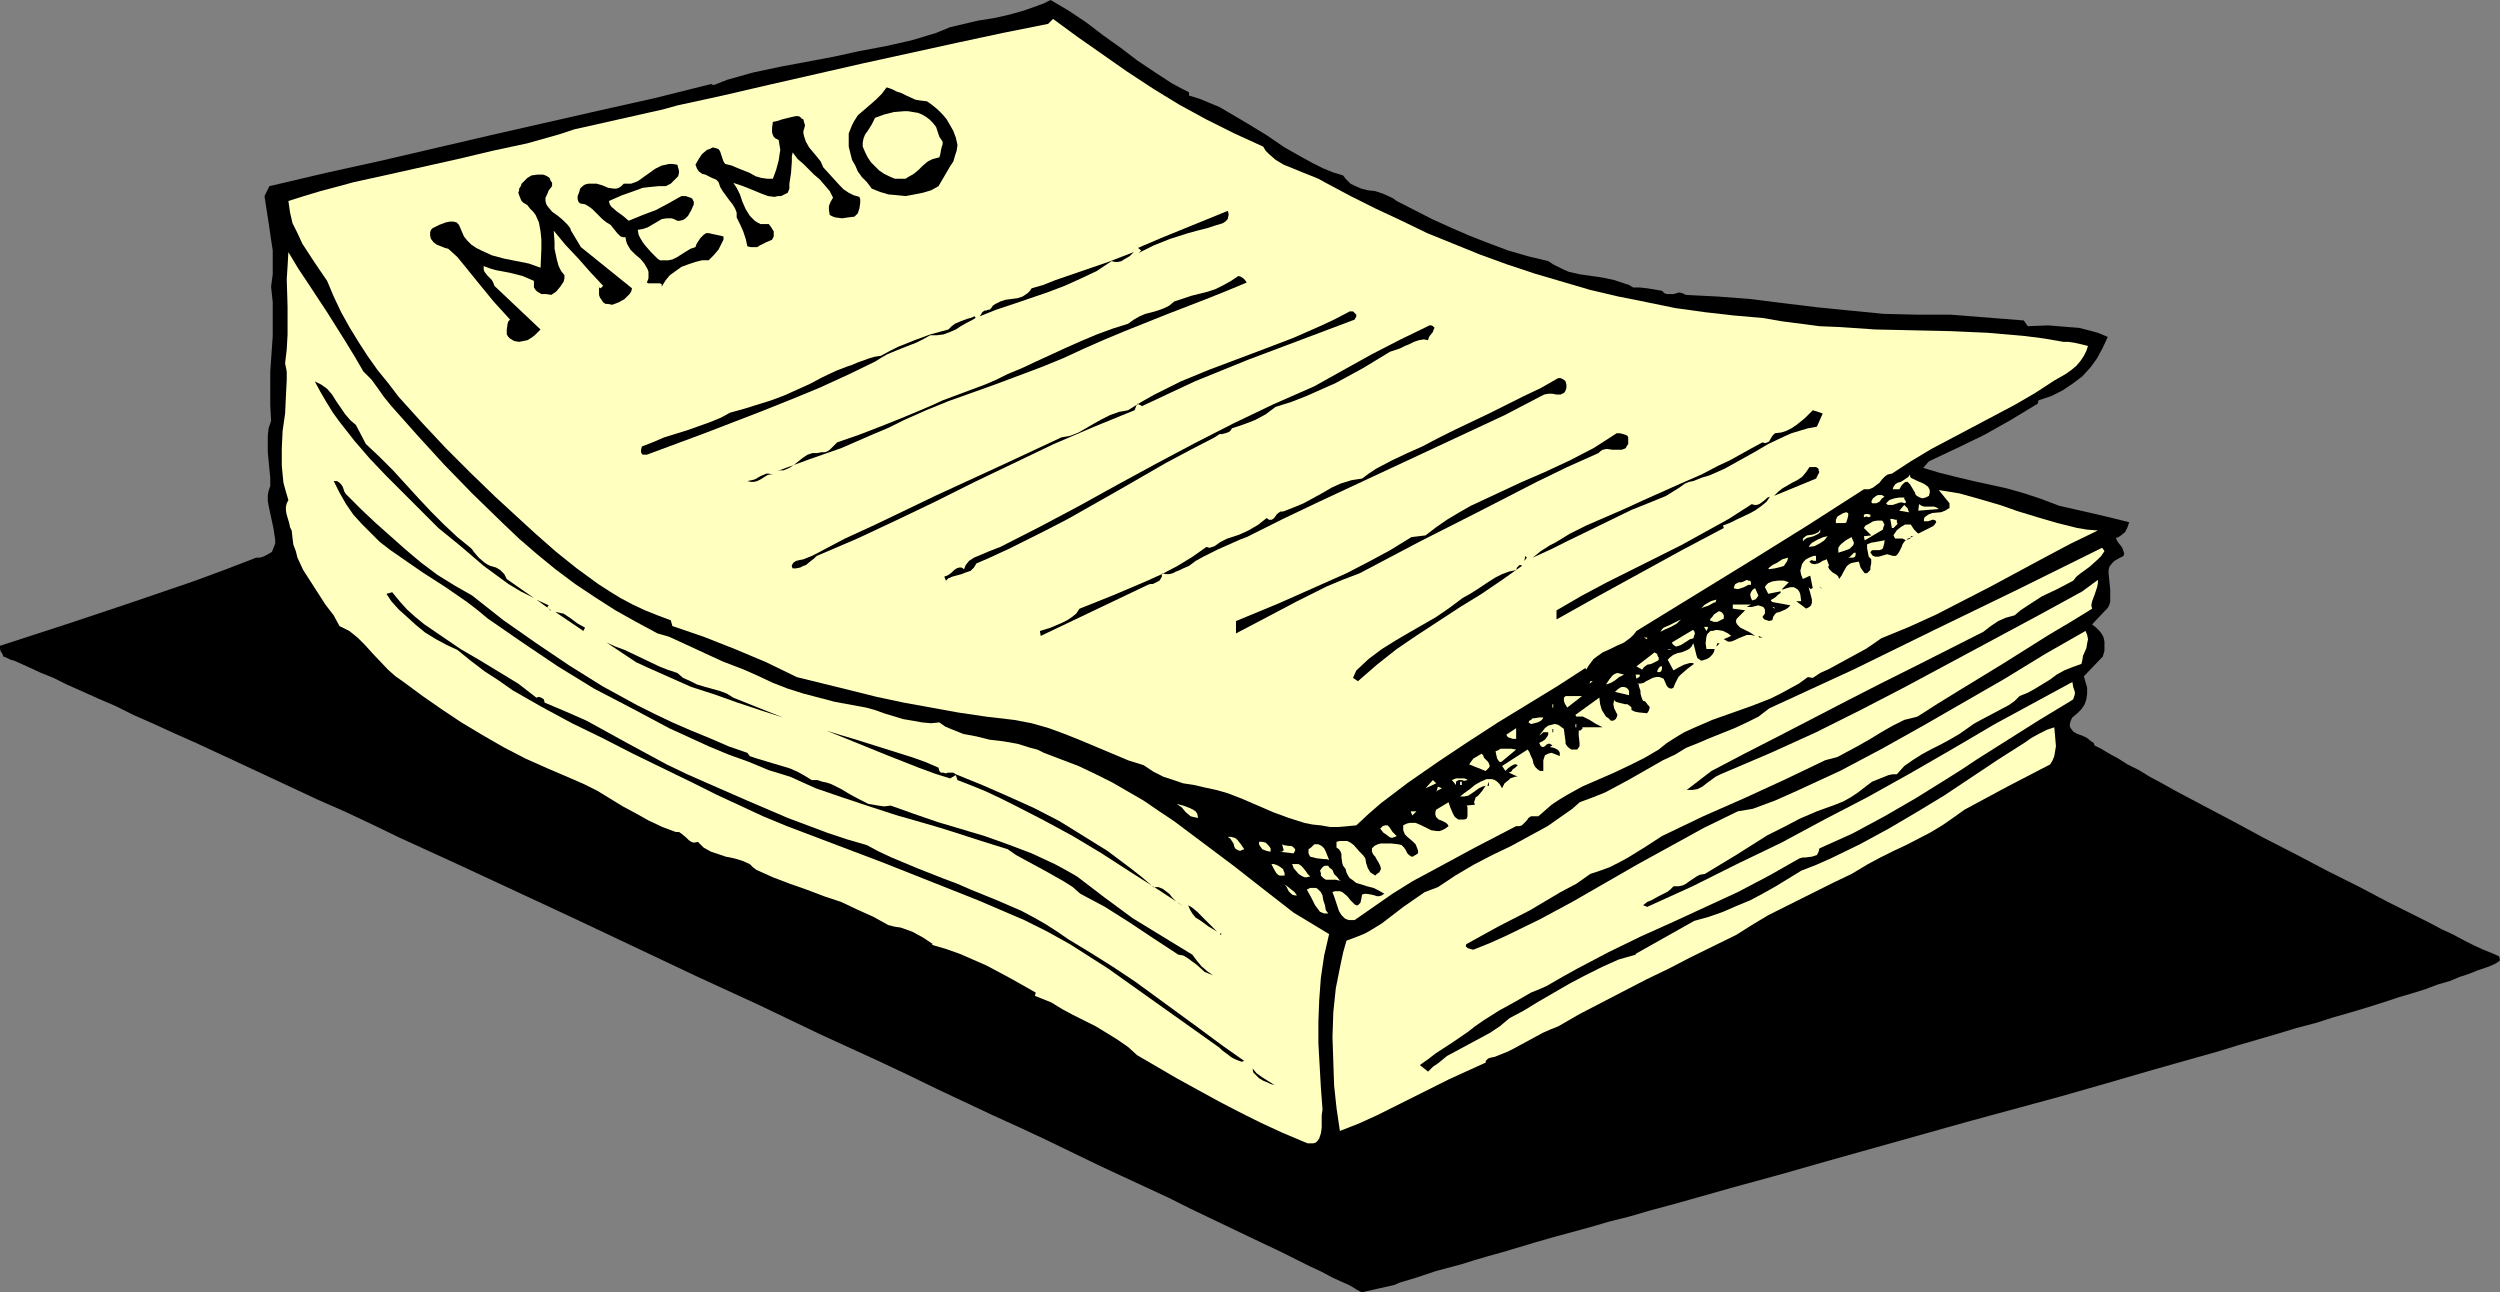 <?xml version="1.0" encoding="UTF-8" standalone="no"?>
<svg
   version="1.0"
   width="129.724mm"
   height="67.062mm"
   id="svg108"
   sodipodi:docname="Memo Pad 2.wmf"
   xmlns:inkscape="http://www.inkscape.org/namespaces/inkscape"
   xmlns:sodipodi="http://sodipodi.sourceforge.net/DTD/sodipodi-0.dtd"
   xmlns="http://www.w3.org/2000/svg"
   xmlns:svg="http://www.w3.org/2000/svg">
  <rect width="100%" height="100%" fill="#808080" stroke="none"/>
  <sodipodi:namedview
     id="namedview108"
     pagecolor="#ffffff"
     bordercolor="#000000"
     borderopacity="0.25"
     inkscape:showpageshadow="2"
     inkscape:pageopacity="0.0"
     inkscape:pagecheckerboard="0"
     inkscape:deskcolor="#d1d1d1"
     inkscape:document-units="mm" />
  <defs
     id="defs1">
    <pattern
       id="WMFhbasepattern"
       patternUnits="userSpaceOnUse"
       width="6"
       height="6"
       x="0"
       y="0" />
  </defs>
  <path
     style="fill:#000000;fill-opacity:1;fill-rule:evenodd;stroke:none"
     d="m 233.189,18.093 v 0.646 l 2.101,0.646 1.939,0.808 1.939,0.808 1.939,1.131 3.555,2.1 3.717,2.262 3.555,2.423 3.717,2.1 1.778,0.969 1.939,0.969 1.939,0.808 2.101,0.646 0.485,0.646 0.485,0.485 0.485,0.485 0.646,0.323 1.454,0.646 1.293,0.323 1.454,0.162 1.454,0.485 1.454,0.646 0.646,0.323 0.646,0.485 6.949,3.554 3.555,1.615 3.717,1.615 3.717,1.454 3.878,1.454 3.878,1.131 4.04,0.969 0.97,0.646 0.97,0.485 0.97,0.485 1.131,0.485 2.101,0.485 2.262,0.323 2.262,0.323 2.262,0.485 1.939,0.646 0.97,0.323 0.808,0.485 h 1.293 l 1.454,0.162 2.909,0.485 0.485,0.485 0.485,0.162 h 0.646 0.646 l 1.131,-0.323 0.646,0.162 0.646,0.323 3.07,0.162 3.232,0.162 6.302,0.485 6.464,0.808 6.626,0.808 6.464,0.646 6.626,0.646 6.464,0.162 h 3.394 3.232 l 14.382,1.131 0.808,1.131 4.04,-0.162 3.878,0.323 2.101,0.162 1.939,0.485 1.778,0.485 1.939,0.808 -0.97,2.1 -1.131,2.1 -1.293,1.777 -1.616,1.777 -1.939,1.454 -1.939,1.292 -2.262,1.131 -2.424,0.808 -0.162,0.646 -5.333,3.231 -5.171,2.908 -5.333,2.585 -5.494,2.585 -1.131,1.292 3.232,0.969 3.232,0.808 3.394,0.808 6.626,1.454 3.394,0.969 3.394,1.131 3.394,1.292 3.555,0.808 3.555,0.808 3.394,0.808 3.232,0.808 -0.323,0.969 -0.485,0.969 -0.808,0.646 -0.485,0.323 -0.485,0.162 0.162,0.485 0.323,0.485 0.646,0.808 0.162,0.323 0.162,0.485 0.162,0.485 -0.162,0.485 -0.97,0.485 -0.808,0.485 -0.485,0.485 -0.485,0.646 -0.162,0.646 v 0.646 l 0.162,1.615 0.162,1.615 v 1.454 0.808 l -0.162,0.646 -0.323,0.646 -0.485,0.485 -2.586,2.746 0.808,0.646 0.646,0.646 0.485,0.646 0.323,0.646 0.162,0.808 v 0.969 0.808 l -0.323,1.131 -3.717,3.877 0.323,1.131 0.323,1.131 v 1.131 l -0.162,1.131 -0.323,0.969 -0.646,0.969 -0.808,0.808 -0.97,0.808 -0.323,0.646 -0.162,0.646 v 0.485 l 0.162,0.323 0.485,0.646 0.808,0.485 0.97,0.323 0.97,0.485 0.808,0.646 0.485,0.323 0.162,0.485 1.293,0.646 1.616,0.969 1.778,0.969 1.778,1.131 2.262,1.131 2.101,1.292 2.424,1.292 2.586,1.454 2.747,1.454 2.747,1.454 5.818,3.069 5.979,3.231 6.302,3.231 6.141,3.231 6.141,3.069 5.818,3.069 2.909,1.454 2.586,1.292 2.586,1.292 2.424,1.292 2.424,1.131 2.101,1.131 1.939,0.969 1.778,0.808 1.616,0.646 1.454,0.646 0.162,0.808 -0.646,0.485 -0.97,0.485 -1.293,0.485 -1.454,0.485 -1.616,0.646 -1.939,0.646 -1.939,0.808 -2.262,0.646 -2.586,0.969 -2.586,0.808 -2.747,0.808 -2.909,0.969 -3.07,0.969 -3.232,0.969 -3.394,0.969 -3.555,1.131 -3.717,0.969 -3.717,1.131 -3.878,1.131 -3.878,1.131 -4.202,1.292 -4.04,1.131 -8.565,2.423 -8.888,2.585 -9.05,2.585 -18.422,5.008 -18.422,5.169 -9.211,2.585 -9.05,2.585 -8.888,2.423 -8.565,2.423 -4.04,1.131 -4.202,1.131 -3.878,1.131 -3.878,0.969 -3.878,1.131 -3.555,0.969 -3.555,0.969 -3.394,0.969 -3.232,0.969 -3.232,0.969 -2.909,0.808 -2.747,0.808 -2.586,0.808 -2.424,0.646 -2.424,0.646 -1.939,0.646 -1.939,0.646 -1.616,0.485 -1.616,0.485 -1.131,0.485 -6.464,1.454 -0.162,-0.162 -0.323,-0.162 -0.323,-0.162 -0.485,-0.323 -1.131,-0.646 -1.454,-0.646 -1.778,-0.808 -2.101,-1.131 -2.424,-1.131 -2.586,-1.292 -2.909,-1.454 -3.07,-1.454 -3.394,-1.615 -3.717,-1.777 -3.717,-1.777 -4.04,-1.939 -4.202,-2.1 -4.525,-2.1 -4.525,-2.1 -4.848,-2.262 -5.01,-2.423 -5.01,-2.423 -5.171,-2.423 -5.333,-2.423 -5.494,-2.585 -5.494,-2.585 -5.656,-2.746 -5.818,-2.746 -11.635,-5.331 -11.797,-5.654 -11.958,-5.492 -23.917,-11.308 -11.797,-5.492 -11.474,-5.331 -5.656,-2.585 -5.656,-2.585 -5.333,-2.585 -5.494,-2.585 -5.171,-2.262 -5.171,-2.423 -4.848,-2.262 -4.848,-2.262 -4.525,-2.1 -4.525,-2.1 -4.363,-1.939 -3.878,-1.777 -4.04,-1.777 -3.555,-1.777 -3.394,-1.454 -3.232,-1.454 -2.909,-1.292 -2.586,-1.292 L 8.08,131.981 5.979,131.012 4.202,130.204 2.747,129.558 2.101,129.397 1.454,129.073 1.131,128.912 0.646,128.75 0.485,128.266 0.162,127.781 0,127.297 v -0.323 -0.323 l 12.443,-4.039 12.605,-4.2 12.766,-4.362 6.141,-2.262 6.302,-2.423 h 0.646 l 0.646,-0.162 0.97,-0.485 0.808,-0.485 0.323,-0.808 0.323,-0.808 v -0.808 l -0.162,-0.969 -0.162,-1.131 -0.97,-4.523 -0.162,-0.969 v -1.131 l 0.162,-0.808 0.323,-0.969 v -1.615 l -0.162,-1.615 -0.323,-3.392 v -1.615 -1.615 l 0.162,-1.454 0.485,-1.454 -0.162,-3.069 v -3.231 -3.392 l 0.485,-6.946 V 62.517 59.287 l -0.323,-3.069 0.323,-2.423 v -2.262 -2.423 l -0.323,-2.1 -0.323,-2.262 -0.323,-2.1 -0.646,-4.2 0.97,-1.939 5.494,-1.292 5.494,-1.292 10.989,-2.423 21.493,-5.008 21.331,-4.846 10.827,-2.423 10.989,-2.746 0.323,0.162 h 0.323 l 0.808,-0.323 0.808,-0.323 0.485,-0.162 0.323,-0.162 5.171,-1.454 5.333,-1.131 5.171,-0.969 5.171,-0.969 5.171,-1.131 5.171,-0.969 5.01,-1.131 4.848,-1.454 2.747,-1.131 2.747,-0.646 2.747,-0.646 3.07,-0.485 2.909,-0.646 2.909,-0.808 2.747,-0.969 1.293,-0.485 L 206.04,0 l 3.555,2.1 3.394,2.262 3.394,2.585 3.394,2.423 3.394,2.585 3.394,2.262 3.232,2.1 1.778,0.969 z"
     id="path1" />
  <path
     style="fill:#ffffbf;fill-opacity:1;fill-rule:evenodd;stroke:none"
     d="m 247.733,28.755 0.485,0.808 0.646,0.646 1.293,1.131 1.616,0.969 1.616,0.646 1.939,0.808 1.616,0.646 1.616,0.646 1.454,0.808 4.848,2.585 4.848,2.423 5.171,2.423 5.01,2.423 5.171,2.1 5.171,2.1 5.333,1.939 5.333,1.777 5.494,1.615 5.494,1.615 5.494,1.292 5.656,1.131 5.494,1.131 5.818,0.808 5.656,0.646 5.656,0.485 3.717,0.646 3.717,0.485 3.717,0.485 3.717,0.162 7.272,0.485 7.434,0.162 7.272,0.162 7.272,0.323 3.717,0.323 3.717,0.323 3.717,0.485 3.717,0.646 h 0.323 0.646 l 1.131,0.162 1.454,0.323 1.293,0.323 -0.323,0.969 -0.485,0.969 -0.646,0.969 -0.808,0.969 -0.97,0.808 -1.131,0.808 -1.131,0.646 -1.131,0.646 -3.717,2.423 -3.878,2.262 -8.242,4.362 -8.242,4.362 -4.04,2.423 -3.717,2.423 -0.808,0.162 -0.485,0.323 -0.646,0.646 -0.485,0.646 -0.646,0.485 -0.646,0.485 -0.808,0.323 h -0.485 -0.485 l -10.827,6.946 -11.15,6.946 -22.624,13.893 -0.485,0.646 -0.646,0.646 -1.293,0.969 -1.454,0.646 -1.293,0.646 -1.454,0.646 -1.131,0.808 -0.646,0.485 -0.485,0.646 -0.485,0.646 -0.485,0.808 -0.162,-0.323 -5.494,3.554 -5.818,3.554 -5.818,3.554 -5.979,3.877 -5.818,3.877 -5.818,4.039 -5.333,4.039 -2.424,2.1 -2.424,2.262 -1.778,0.162 -1.778,0.162 h -1.616 l -1.778,-0.323 -1.616,-0.162 -1.616,-0.323 -3.07,-0.969 -3.07,-1.131 -5.979,-2.585 -2.909,-1.131 -2.262,-0.646 -2.262,-0.485 -2.101,-0.485 -2.101,-0.323 -1.939,-0.646 -1.939,-0.646 -1.939,-0.969 -1.939,-1.292 -3.07,-0.969 -3.07,-1.292 -3.07,-1.292 -3.07,-1.292 -3.232,-1.292 -3.07,-1.131 -3.394,-0.969 -3.394,-0.646 -5.494,-0.646 -5.494,-0.808 -5.333,-0.969 -5.333,-0.969 -5.333,-1.131 -5.171,-1.292 -10.504,-2.585 -5.979,-2.908 -6.141,-2.585 -6.141,-2.423 -6.141,-2.1 -0.323,-1.131 -2.586,-0.969 -2.424,-0.969 -2.424,-1.131 -2.424,-1.292 -2.101,-1.292 -2.262,-1.454 -4.202,-3.069 -4.04,-3.231 -4.04,-3.554 -1.939,-1.777 -1.939,-1.777 -4.04,-3.716 L 92.273,92.726 87.426,87.88 82.739,82.872 78.214,77.864 76.114,75.118 74.013,72.533 72.074,69.787 70.296,67.041 68.518,64.133 66.902,61.225 65.448,58.156 64.155,55.086 61.731,51.532 59.307,47.817 58.338,45.717 57.368,43.778 56.883,41.678 l -0.162,-1.131 -0.162,-1.131 3.07,-0.969 3.232,-0.969 6.626,-1.777 6.626,-1.454 13.736,-3.069 6.787,-1.615 6.787,-1.454 6.302,-1.777 2.909,-0.969 2.909,-0.646 11.474,-2.585 2.909,-0.646 2.909,-0.808 8.888,-1.939 9.05,-2.1 18.422,-4.2 18.422,-4.039 9.05,-1.939 8.888,-1.777 0.97,-0.969 4.848,3.554 4.848,3.392 4.848,3.392 5.171,3.392 5.01,3.069 5.333,2.908 5.494,2.746 z"
     id="path2" />
  <path
     style="fill:#000000;fill-opacity:1;fill-rule:evenodd;stroke:none"
     d="m 181.8,19.87 1.131,0.808 0.97,0.808 0.97,0.969 0.808,0.969 0.646,1.131 0.646,1.131 0.485,1.292 0.323,1.454 -0.162,1.131 -0.323,0.969 -0.323,1.131 -0.646,0.969 -1.131,1.939 -1.131,1.939 -1.454,0.808 -1.616,0.485 -1.616,0.323 -1.778,0.323 -1.616,-0.162 -1.778,-0.162 -1.616,-0.485 -1.616,-0.646 -0.97,-1.292 -0.97,-0.969 -0.808,-1.131 -0.485,-1.131 -0.646,-1.131 -0.323,-1.292 -0.323,-1.292 v -1.615 -0.969 l 0.323,-0.808 0.323,-0.808 0.323,-0.646 0.808,-1.292 1.131,-0.969 2.424,-2.1 1.131,-1.131 0.97,-1.292 0.97,0.323 0.97,0.485 0.97,0.323 0.97,0.485 1.778,0.808 0.97,0.162 z"
     id="path3" />
  <path
     style="fill:#ffffbf;fill-opacity:1;fill-rule:evenodd;stroke:none"
     d="m 184.224,26.816 0.323,0.485 0.323,0.485 v 0.485 l -0.162,0.485 -0.162,0.646 -0.162,0.969 -0.162,0.485 -0.646,0.162 -0.646,0.162 -0.97,0.485 -0.97,0.808 -0.808,0.808 -0.97,0.808 -1.131,0.646 -0.485,0.323 h -0.646 -0.646 -0.808 l -1.131,-0.485 -0.97,-0.485 -0.97,-0.646 -0.808,-0.808 -0.808,-0.808 -0.646,-0.969 -0.485,-0.969 -0.485,-1.131 v -0.808 l 0.162,-0.808 0.323,-0.808 0.485,-0.646 0.808,-1.292 0.646,-1.292 1.778,-0.646 1.939,-0.485 1.939,-0.162 h 0.808 l 0.97,0.162 0.97,0.162 0.808,0.323 0.808,0.485 0.646,0.485 0.646,0.646 0.646,0.808 0.323,0.969 z"
     id="path4" />
  <path
     style="fill:#000000;fill-opacity:1;fill-rule:evenodd;stroke:none"
     d="m 157.883,24.555 -0.162,0.646 -0.162,0.485 v 0.485 l 0.162,0.646 0.323,0.969 0.646,1.131 1.616,1.939 0.646,0.808 0.485,1.131 3.232,3.554 0.808,0.808 0.97,0.646 0.97,0.485 1.131,0.323 0.162,0.485 v 0.646 l -0.162,1.131 -0.323,0.969 -0.323,0.323 -0.323,0.323 -1.293,0.162 -1.131,0.162 -1.293,-0.162 -0.485,-0.162 -0.646,-0.323 -0.162,-0.969 v -0.808 l 0.323,-0.808 0.485,-0.808 -0.646,-1.292 -0.97,-1.131 -0.97,-1.131 -1.131,-0.969 -2.101,-2.1 -1.131,-0.969 -0.97,-1.292 -0.162,0.808 v 0.969 l -0.162,2.262 -0.323,2.1 v 0.969 l -0.323,0.808 -0.646,0.323 -0.646,0.323 h -0.646 l -0.646,0.162 -1.293,-0.162 -1.293,-0.485 -2.747,-1.131 -1.293,-0.485 -1.454,-0.485 0.323,0.485 0.323,0.485 0.646,1.292 0.485,1.454 0.646,1.454 0.808,1.292 0.485,0.485 0.485,0.485 0.485,0.323 0.646,0.323 h 0.808 0.808 l 0.485,0.646 0.485,0.808 v 0.323 0.323 0.323 l -0.323,0.646 -1.131,0.485 -1.293,0.646 -0.485,0.323 h -0.646 -0.646 l -0.646,-0.162 -0.323,-1.454 -0.485,-1.454 -0.646,-1.454 -0.646,-1.292 V 41.678 l -0.323,-0.808 -0.485,-0.808 -0.646,-0.808 -1.293,-1.777 -0.485,-0.808 -0.323,-0.969 -0.485,-0.485 -0.808,-0.323 -1.293,-0.646 -0.646,-0.162 -0.646,-0.485 -0.323,-0.485 -0.323,-0.808 0.646,-1.131 0.646,-0.969 0.97,-0.808 0.485,-0.162 0.646,-0.323 0.646,0.162 0.485,0.162 0.323,0.485 0.162,0.485 0.162,0.485 0.162,0.485 0.162,0.485 0.323,0.485 1.293,0.323 1.131,0.485 2.424,0.969 1.131,0.646 1.131,0.323 1.131,0.162 h 1.131 l 0.646,-1.777 0.485,-1.777 0.162,-1.131 0.162,-0.969 -0.162,-0.969 -0.162,-0.969 -0.646,-0.323 -0.323,-0.323 -0.162,-0.323 -0.162,-0.485 v -0.969 l 0.162,-1.131 0.808,-0.162 0.97,-0.323 1.939,-0.485 0.808,-0.162 h 0.485 l 0.323,0.162 0.323,0.323 0.323,0.162 0.162,0.646 z"
     id="path5" />
  <path
     style="fill:#000000;fill-opacity:1;fill-rule:evenodd;stroke:none"
     d="m 133.158,33.44 v 0.485 l -0.162,0.646 -0.323,0.323 -0.323,0.323 -0.808,0.808 -0.97,0.485 h -1.454 l -1.616,0.162 -1.454,0.162 -1.293,0.485 -2.747,0.969 -2.586,1.131 0.162,0.646 0.323,0.485 1.131,0.969 1.131,0.808 1.131,0.969 2.747,-1.131 2.586,-0.969 2.424,-1.292 2.586,-1.454 h 0.808 l 0.97,0.323 0.323,0.162 0.162,0.323 0.162,0.323 v 0.485 l -0.485,1.131 -0.646,1.131 -0.485,0.485 -0.485,0.323 -0.646,0.162 h -0.485 l -0.646,-0.323 -0.485,-0.162 h -0.97 l -0.97,0.162 -0.808,0.485 -1.939,1.131 -0.97,0.323 -0.97,0.162 0.162,0.969 0.323,0.646 0.485,0.808 0.485,0.646 1.131,1.292 1.293,1.292 0.485,0.323 h 0.646 0.97 l 0.808,-0.162 0.97,-0.485 1.778,-1.131 0.808,-0.485 0.97,-0.323 0.162,-0.485 0.162,-0.323 0.646,-0.969 0.646,-0.646 0.485,-0.323 h 0.485 l 2.909,0.646 v 0.646 l -0.323,0.646 -0.646,1.292 -0.97,1.131 -0.97,0.969 h -1.293 l -1.293,0.323 -1.454,0.485 -1.293,0.485 -1.131,0.808 -1.131,0.808 -0.808,0.969 -0.808,1.292 V 55.733 l -0.323,-0.162 h -0.323 -0.485 -0.97 -0.485 l -0.323,-0.162 0.323,-0.808 v -0.646 -0.646 l -0.162,-0.485 -0.646,-1.131 -0.808,-0.969 -0.97,-0.808 -0.97,-0.969 -0.646,-1.131 -0.162,-0.485 -0.162,-0.808 h -0.485 l -0.485,-0.162 -0.646,-0.646 -0.646,-0.808 -0.646,-0.808 -0.808,-0.485 -0.808,-0.646 -1.293,-1.292 -0.646,-0.646 -0.646,-0.485 -0.808,-0.485 -0.97,-0.162 -0.323,-0.323 -0.162,-0.485 v -0.646 l 0.323,-0.808 0.162,-0.646 0.485,-0.485 0.485,-0.323 0.646,-0.162 h 0.485 1.131 l 1.131,0.323 1.131,0.485 1.131,0.162 h 0.485 l 0.485,-0.162 0.485,-0.323 0.485,-0.485 h 0.646 0.808 l 1.293,-0.485 1.131,-0.808 2.262,-1.615 1.293,-0.646 0.808,-0.162 0.646,-0.162 h 0.646 l 0.97,0.162 z"
     id="path6" />
  <path
     style="fill:#000000;fill-opacity:1;fill-rule:evenodd;stroke:none"
     d="m 108.272,36.509 -0.646,0.808 -0.323,0.808 -0.323,0.646 v 0.646 l 0.162,0.646 0.323,0.485 0.808,0.969 1.131,0.808 0.97,0.808 0.97,0.969 0.485,0.646 0.162,0.485 1.939,3.231 10.019,8.077 -0.162,0.646 -0.323,0.485 -0.485,0.485 -0.485,0.485 -1.131,0.646 -1.293,0.485 -0.808,-0.162 h -0.485 l -0.485,-0.323 -0.323,-0.485 -0.323,-0.485 -0.162,-0.485 v -0.646 -0.808 l 0.323,0.162 0.323,-0.323 0.162,-0.162 -2.424,-2.585 -2.424,-2.746 -2.586,-2.746 -2.262,-2.746 0.162,2.262 v 1.292 l 0.485,2.262 0.323,1.131 0.485,0.969 0.646,0.808 v 0.646 l -0.162,0.646 -0.323,0.485 -0.323,0.485 -0.808,0.969 -0.97,0.646 -0.97,-0.162 h -0.97 l -0.808,-0.485 -0.323,-0.323 -0.323,-0.485 v -1.292 l -1.131,-0.485 -1.131,-0.485 -2.586,-0.646 -2.586,-0.485 -1.131,-0.323 -1.293,-0.485 v 0.646 l 0.162,0.485 0.646,0.808 0.808,0.808 0.323,0.646 0.162,0.485 9.05,8.562 -1.131,1.131 -0.646,0.485 -0.808,0.485 -0.808,0.162 -0.808,0.162 -0.97,-0.162 -0.808,-0.485 -0.323,-0.323 -0.323,-0.485 V 65.102 64.618 l 0.162,-1.131 0.162,-0.485 0.323,-0.323 -1.616,-1.777 -1.616,-1.777 -2.909,-3.554 -2.747,-3.392 -1.454,-1.777 -1.778,-1.615 -0.646,-0.162 -0.808,-0.323 -0.808,-0.323 -0.646,-0.485 -0.485,-0.646 -0.162,-0.646 v -0.646 l 0.162,-0.485 0.323,-0.323 1.293,-0.646 1.293,-0.485 0.808,-0.162 h 0.646 l 0.646,0.162 0.485,0.485 0.485,1.131 0.485,1.131 0.646,0.808 0.808,0.808 0.97,0.646 0.97,0.485 2.101,0.969 2.424,0.646 2.424,0.485 2.424,0.485 2.262,0.808 0.162,-3.716 v -1.777 l -0.162,-1.615 -0.323,-1.777 -0.646,-1.454 -0.485,-0.646 -0.646,-0.646 -0.485,-0.646 -0.808,-0.485 -0.323,-0.323 -0.162,-0.323 -0.323,-0.808 -0.162,-0.485 0.162,-0.485 v -0.323 l 0.323,-0.485 0.162,-0.485 0.323,-0.323 0.808,-0.808 0.808,-0.485 1.131,-0.162 h 1.131 l 0.485,0.162 0.323,0.162 0.485,0.323 0.162,0.485 0.323,0.485 z"
     id="path7" />
  <path
     style="fill:#000000;fill-opacity:1;fill-rule:evenodd;stroke:none"
     d="m 240.784,41.355 0.162,0.485 v 0.323 l -0.162,0.808 -0.485,0.485 -0.485,0.323 -1.616,0.485 -1.454,0.485 -1.939,0.485 -1.778,0.485 -3.555,1.131 -3.232,1.292 -3.232,1.615 0.323,-0.162 0.162,-0.162 0.323,-0.323 -0.646,-0.485 4.525,-1.939 4.363,-1.777 4.363,-1.777 z"
     id="path8" />
  <path
     style="fill:#ffffbf;fill-opacity:1;fill-rule:evenodd;stroke:none"
     d="m 71.266,72.856 0.808,0.808 0.808,0.808 1.293,1.777 1.131,1.615 1.454,1.777 5.171,5.816 5.171,5.654 5.494,5.654 5.818,5.654 3.394,3.231 3.555,3.069 3.555,2.908 3.878,2.908 3.878,2.585 4.04,2.585 4.04,2.262 4.202,2.262 2.262,0.646 2.101,0.969 8.403,3.877 2.101,0.808 2.101,0.808 2.909,1.292 2.747,1.292 2.909,1.131 3.07,0.969 3.07,0.808 3.07,0.808 6.141,1.131 1.778,0.485 1.778,0.646 3.717,1.131 1.939,0.323 1.778,0.323 1.778,0.162 1.616,-0.162 1.131,0.808 1.131,0.485 2.424,0.969 2.586,0.485 2.586,0.646 2.747,0.323 2.747,0.485 2.586,0.808 1.293,0.323 1.293,0.646 3.394,1.292 3.394,1.292 3.394,1.615 3.232,1.615 3.07,1.777 3.07,1.777 3.07,2.1 2.909,1.939 5.818,4.362 5.818,4.362 5.979,4.685 5.818,4.523 v 0 l 6.949,4.2 -0.97,4.2 -0.646,4.362 -0.323,4.362 -0.162,4.2 v 4.362 l 0.485,8.562 0.323,4.362 -0.162,1.131 v 1.131 1.292 l -0.162,1.131 -0.323,0.969 -0.323,0.485 -0.323,0.323 -0.485,0.162 h -0.485 -0.646 l -0.808,-0.323 -4.202,-1.777 -4.202,-1.939 -4.202,-2.1 -4.04,-2.1 -8.242,-4.523 -7.757,-4.523 -1.778,-1.615 -2.101,-1.454 -2.101,-1.292 -2.101,-1.292 -2.262,-1.131 -2.262,-1.131 -2.101,-1.131 -2.101,-1.292 -3.232,-1.292 0.162,-0.646 -4.848,-2.746 -4.848,-2.585 -2.586,-1.131 -2.586,-1.131 -2.747,-0.969 -2.747,-0.808 0.162,-0.162 -1.939,-1.292 -2.101,-1.131 -2.262,-0.808 -1.131,-0.162 -1.293,-0.323 -2.909,-1.615 -3.232,-1.454 -3.07,-1.454 -3.394,-1.131 -3.394,-1.292 -3.232,-1.131 -3.394,-1.292 -3.232,-1.454 -0.646,-0.485 -0.646,-0.646 -1.454,-0.646 -1.616,-0.485 -1.616,-0.323 -1.454,-0.485 -1.454,-0.485 -1.454,-0.808 -0.485,-0.485 -0.646,-0.646 -0.808,0.162 -0.485,-0.162 -0.485,-0.323 -0.485,-0.485 -0.97,-0.808 -0.485,-0.323 h -0.646 l -2.586,-0.969 -2.747,-1.292 -2.586,-1.454 -2.424,-1.292 -5.01,-3.069 -2.586,-1.292 -2.586,-1.131 -4.525,-1.939 -4.363,-1.939 -4.363,-2.262 -4.202,-2.423 -4.04,-2.423 -3.878,-2.585 -3.717,-2.585 -3.717,-2.746 -1.616,-1.131 -1.454,-1.292 -3.07,-3.231 -1.454,-1.615 -1.454,-1.454 -1.616,-1.292 -1.939,-0.969 -1.131,-2.1 -1.616,-2.1 -2.909,-4.523 -1.454,-2.262 -1.131,-2.423 -0.323,-1.292 -0.485,-1.292 -0.162,-1.292 -0.162,-1.454 -0.323,-0.646 -0.162,-0.808 -0.485,-1.615 -0.162,-0.808 v -0.808 l 0.162,-0.646 0.323,-0.646 -0.485,-1.615 -0.485,-1.777 -0.162,-1.615 -0.162,-1.777 v -3.392 l 0.162,-3.392 0.485,-3.392 0.162,-3.392 0.162,-3.231 v -1.615 l -0.323,-1.615 0.323,-2.746 0.162,-2.908 v -5.492 l -0.162,-5.331 0.162,-2.585 0.162,-2.746 1.939,3.231 1.939,2.908 3.717,5.654 3.555,5.654 1.778,2.908 z"
     id="path9" />
  <path
     style="fill:#000000;fill-opacity:1;fill-rule:evenodd;stroke:none"
     d="m 222.361,49.432 -0.808,0.808 -1.131,0.646 -0.485,0.323 -0.646,0.162 h -0.646 l -0.646,-0.162 -2.909,1.939 -3.07,1.454 -3.232,1.454 -3.394,1.292 -6.626,2.262 -3.394,1.131 -3.232,1.292 0.323,-0.485 0.162,-0.323 0.485,-0.323 h 0.323 l 0.323,-0.162 h 0.323 l 0.323,-0.323 0.323,-0.485 0.485,-0.323 0.97,-0.485 0.97,-0.323 2.424,-0.323 0.97,-0.323 0.97,-0.646 0.485,-0.485 0.323,-0.485 2.262,-0.646 2.424,-0.969 5.171,-1.777 5.171,-1.777 z"
     id="path10" />
  <path
     style="fill:#000000;fill-opacity:1;fill-rule:evenodd;stroke:none"
     d="m 244.501,55.41 -3.878,1.615 -4.04,1.615 -7.918,3.069 -8.08,3.231 -3.878,1.615 -4.04,1.777 -4.202,1.939 -4.363,1.777 -9.05,3.392 -9.05,3.231 -4.363,1.777 -4.363,1.939 -2.909,1.454 -3.07,1.292 -6.302,2.746 -6.464,2.262 -6.141,2.262 0.646,-0.162 h 0.646 l 1.131,-0.485 0.97,-0.646 0.808,-0.646 0.808,-0.646 0.97,-0.646 0.97,-0.323 h 0.485 0.485 l 0.808,-0.162 h 0.646 l 0.485,-0.162 0.485,-0.323 0.646,-0.646 0.808,-0.808 4.202,-1.454 4.202,-1.615 4.04,-1.615 3.878,-1.615 2.262,-0.969 2.101,-0.969 8.242,-3.069 2.262,-0.969 2.262,-1.131 2.747,-1.131 2.747,-1.292 5.979,-2.746 2.909,-1.292 3.07,-1.292 3.07,-1.131 3.07,-0.969 1.131,-0.808 1.131,-0.646 1.131,-0.485 1.293,-0.323 1.131,-0.323 1.293,-0.485 0.97,-0.485 0.97,-0.808 3.394,-1.131 3.232,-0.808 1.454,-0.485 1.616,-0.808 1.454,-0.808 1.454,-0.969 0.485,0.162 0.485,0.323 0.323,0.323 z"
     id="path11" />
  <path
     style="fill:#000000;fill-opacity:1;fill-rule:evenodd;stroke:none"
     d="m 265.67,62.679 -21.008,7.916 -5.171,2.1 -5.171,2.1 -5.171,2.423 -5.171,2.423 v 0 l -0.97,-0.485 -0.485,1.292 -7.918,3.231 -7.918,3.392 -7.757,3.716 -7.757,3.716 -7.757,3.877 -7.757,3.716 -7.595,3.554 -7.918,3.392 -0.485,0.485 -0.646,0.485 -0.97,0.808 -0.485,0.162 -0.646,0.323 -0.808,0.162 h -0.646 l -0.162,-0.323 v -0.323 l 0.323,-0.485 0.485,-0.323 0.646,-0.162 0.808,-0.162 0.808,-0.323 0.808,-0.323 0.646,-0.323 5.818,-3.069 5.979,-2.746 12.12,-5.816 12.282,-5.654 12.12,-5.654 1.778,-0.323 1.616,-0.646 3.07,-1.777 1.454,-0.808 1.616,-0.808 1.778,-0.646 0.97,-0.162 0.808,-0.162 2.586,-1.615 2.586,-1.454 2.586,-1.292 2.586,-1.292 5.494,-2.262 11.15,-4.2 5.494,-2.1 5.494,-2.423 2.747,-1.292 2.747,-1.454 h 0.646 l 0.485,0.485 0.162,0.162 v 0.323 l -0.162,0.323 z"
     id="path12" />
  <path
     style="fill:#000000;fill-opacity:1;fill-rule:evenodd;stroke:none"
     d="m 191.334,62.356 -0.808,0.485 -0.97,0.485 -1.131,0.646 -0.97,0.646 -1.131,0.485 -1.293,0.485 -1.293,0.162 h -1.293 l -1.454,0.808 -1.293,0.646 -2.909,1.131 -2.747,1.131 -1.131,0.646 -1.293,0.808 -5.333,2.585 -5.656,2.585 -5.494,2.262 -5.656,2.262 -11.312,4.362 -11.312,4.2 h -0.485 -0.323 l -0.162,-0.162 -0.162,-0.323 v -0.485 l 0.162,-0.646 2.101,-0.808 2.262,-0.969 4.686,-1.454 2.262,-0.808 2.262,-0.808 1.939,-0.808 1.778,-0.969 2.909,-0.808 2.586,-0.808 2.586,-0.808 2.586,-0.969 5.01,-2.262 2.424,-1.292 2.747,-1.292 2.101,-0.808 0.97,-0.323 1.131,-0.485 2.262,-0.808 1.131,-0.323 1.131,-0.162 1.778,-0.969 1.616,-0.808 1.616,-0.646 1.616,-0.646 3.07,-1.131 1.778,-0.485 1.778,-0.485 0.646,-0.646 0.646,-0.485 1.131,-0.485 1.293,-0.485 0.646,-0.162 0.808,-0.323 z"
     id="path13" />
  <path
     style="fill:#000000;fill-opacity:1;fill-rule:evenodd;stroke:none"
     d="m 280.052,66.718 -0.808,-0.162 -0.97,0.162 -0.97,0.323 -0.97,0.485 -0.808,0.323 -0.97,0.485 -1.939,0.646 -5.333,3.231 -5.333,2.908 -2.909,1.292 -2.909,1.292 -2.909,1.131 -3.07,0.969 -1.939,1.454 -2.101,1.131 -2.101,0.808 -2.424,0.808 -0.162,0.323 -0.323,0.323 -0.323,0.162 -0.485,0.162 -0.646,0.162 h -0.485 l -0.485,0.323 -0.485,0.323 -4.686,2.423 -4.848,2.585 -9.534,5.492 -9.696,5.492 -4.686,2.423 -4.848,2.423 -1.939,0.969 -2.101,0.969 -2.101,0.969 -2.262,0.969 -0.485,0.808 -0.646,0.646 -0.97,0.323 -0.808,0.323 -1.778,0.485 -0.808,0.323 -0.485,0.485 -0.323,-0.808 0.485,-0.162 0.323,-0.162 0.646,-0.485 0.485,-0.485 0.485,-0.323 0.485,-0.162 h 0.485 l 0.485,0.323 0.323,-0.808 0.646,-0.808 0.97,-0.646 1.939,-0.808 1.131,-0.485 2.101,-0.808 7.918,-4.039 7.595,-4.039 7.595,-4.2 7.434,-4.039 7.595,-4.039 7.595,-3.877 7.757,-3.716 8.08,-3.554 5.494,-3.069 5.818,-3.231 5.656,-2.908 5.656,-2.746 h 0.323 l 0.323,0.162 0.323,0.323 -0.162,0.323 -0.162,0.485 -0.646,0.808 -0.162,0.323 z"
     id="path14" />
  <path
     style="fill:#000000;fill-opacity:1;fill-rule:evenodd;stroke:none"
     d="m 307.201,75.441 v 0.646 l -0.162,0.485 -0.162,0.323 -0.162,0.162 -0.646,0.323 h -0.808 l -0.808,-0.162 h -0.808 l -0.808,0.162 -0.323,0.162 -0.323,0.162 -7.11,3.716 -7.272,3.392 -14.544,6.785 -14.544,6.785 -7.11,3.392 -7.11,3.554 -1.293,0.485 -1.454,0.646 -2.909,1.292 -2.909,1.454 -1.454,0.808 -1.293,0.969 -1.131,0.485 -0.646,0.323 -0.808,0.323 -0.646,0.323 -0.646,0.162 h -0.646 l -0.808,-0.162 v 0.646 l -0.162,0.323 -0.323,0.485 -0.323,0.162 -0.97,0.485 h -0.485 l -0.485,0.162 -21.008,10.016 -0.162,-0.969 2.101,-0.646 2.262,-0.969 0.97,-0.485 0.97,-0.646 0.808,-0.646 0.646,-0.969 3.232,-1.292 3.232,-1.292 6.464,-2.746 3.232,-1.454 3.07,-1.615 2.909,-1.777 2.747,-1.939 0.646,0.162 0.485,-0.162 0.485,-0.162 1.131,-0.808 0.646,-0.323 0.646,-0.323 0.485,-0.162 1.939,-0.646 1.778,-0.808 1.939,-1.131 0.808,-0.646 0.808,-0.646 0.323,0.162 0.162,0.162 h 0.485 l 0.323,-0.162 0.323,-0.323 0.323,-0.485 0.323,-0.323 0.485,-0.323 h 0.485 l 2.101,-0.808 1.939,-0.808 3.555,-1.939 1.939,-1.131 1.778,-0.808 2.101,-0.646 0.97,-0.162 1.131,-0.162 1.293,-0.969 1.454,-0.969 3.07,-1.615 3.07,-1.454 2.909,-1.292 3.07,-1.615 3.232,-1.615 6.787,-3.231 6.787,-3.392 3.394,-1.615 3.394,-1.939 h 0.485 l 0.646,0.323 0.323,0.323 z"
     id="path15" />
  <path
     style="fill:#000000;fill-opacity:1;fill-rule:evenodd;stroke:none"
     d="m 69.811,83.357 1.939,3.716 2.747,2.585 2.586,2.585 5.01,5.492 2.424,2.585 2.586,2.585 2.586,2.423 2.586,2.1 0.323,0.323 0.323,0.485 0.97,1.131 1.131,0.969 0.485,0.323 0.646,0.323 1.131,0.323 0.808,0.485 0.808,0.808 0.485,0.969 5.333,3.716 -2.586,-1.292 -2.424,-1.454 -2.424,-1.777 -2.424,-1.777 -4.525,-3.877 -4.363,-3.554 -6.787,-6.785 -3.394,-3.392 -3.232,-3.392 -3.07,-3.554 -2.909,-3.716 -1.293,-1.777 -1.293,-2.1 -1.131,-1.939 -1.131,-2.1 0.646,0.323 0.646,0.323 1.131,0.808 0.97,1.131 0.808,1.292 1.778,2.585 0.97,1.131 z"
     id="path16" />
  <path
     style="fill:#000000;fill-opacity:1;fill-rule:evenodd;stroke:none"
     d="m 356.328,83.68 -1.778,0.323 -1.616,0.485 -1.616,0.485 -1.454,0.646 -3.07,1.454 -2.747,1.615 -2.909,1.615 -2.909,1.615 -2.909,1.292 -1.616,0.485 -1.616,0.646 -0.808,0.162 -0.808,0.323 -1.131,0.808 -1.293,0.808 -1.293,0.808 -3.555,1.454 -3.232,1.292 -6.302,3.069 -6.302,3.069 -3.232,1.615 -3.555,1.615 1.616,-1.292 1.778,-1.131 0.97,-0.485 0.808,-0.485 2.101,-1.292 3.232,-1.615 3.717,-1.615 3.717,-1.615 3.878,-1.777 7.595,-3.392 3.717,-1.615 3.394,-1.777 2.101,-0.969 4.363,-2.423 2.101,-1.131 0.485,0.162 0.485,-0.162 0.323,-0.162 0.162,-0.323 0.485,-0.808 0.162,-0.162 0.323,-0.323 1.293,-0.162 0.97,-0.323 0.97,-0.485 0.97,-0.646 1.616,-1.292 1.616,-1.615 1.939,0.646 z"
     id="path17" />
  <path
     style="fill:#000000;fill-opacity:1;fill-rule:evenodd;stroke:none"
     d="m 319.321,85.78 v 0.808 0.485 l -0.323,0.485 -0.162,0.323 -0.323,0.162 -0.485,0.162 h -0.808 -0.485 -0.485 l -1.131,-0.162 -0.808,0.162 -0.485,0.323 -0.323,0.323 -6.141,2.746 -5.979,2.908 -11.635,5.977 -11.474,5.816 -5.818,3.069 -5.818,3.069 -3.394,1.292 -3.07,1.292 -5.818,2.908 -5.818,3.069 -6.141,3.231 v -2.423 l 8.565,-3.554 8.726,-3.877 4.363,-1.939 4.363,-2.262 4.202,-2.262 4.202,-2.585 2.747,-0.323 2.101,-1.615 2.101,-1.454 2.424,-1.454 2.262,-1.292 4.848,-2.262 4.848,-2.262 4.848,-2.1 4.848,-2.262 4.686,-2.423 2.262,-1.454 2.262,-1.454 h 0.646 l 0.646,0.162 0.485,0.162 0.323,0.162 z"
     id="path18" />
  <path
     style="fill:#000000;fill-opacity:1;fill-rule:evenodd;stroke:none"
     d="m 356.812,92.565 -0.646,1.292 -8.242,3.392 0.808,-0.808 0.808,-0.646 1.939,-1.131 0.97,-0.485 0.97,-0.646 0.808,-0.969 0.646,-0.969 h 0.646 0.646 l 0.485,0.323 v 0.323 z"
     id="path19" />
  <path
     style="fill:#000000;fill-opacity:1;fill-rule:evenodd;stroke:none"
     d="m 151.581,93.049 h -0.646 l -0.485,0.162 -1.293,0.808 -0.646,0.323 -0.646,0.162 h -0.646 l -0.646,-0.162 0.808,-0.162 0.646,-0.162 1.131,-0.646 1.131,-0.485 h 0.485 z"
     id="path20" />
  <path
     style="fill:#ffffbf;fill-opacity:1;fill-rule:evenodd;stroke:none"
     d="m 378.305,97.249 -0.646,0.323 -0.646,0.162 -0.485,-0.162 -0.323,-0.162 -0.485,-0.323 -0.162,-0.485 -0.485,-0.808 -0.485,-0.808 -0.323,-0.323 -0.162,-0.162 h -0.323 l -0.323,0.162 -0.485,0.485 -0.485,0.808 h -1.293 l 0.162,-0.485 0.323,-0.485 0.485,-0.323 0.646,-0.162 0.97,-0.646 0.485,-0.323 0.323,-0.485 v 0.323 l 0.162,0.323 0.646,0.323 0.646,0.323 0.808,0.323 0.646,0.323 0.646,0.485 0.162,0.323 0.162,0.323 v 0.485 z"
     id="path21" />
  <path
     style="fill:#000000;fill-opacity:1;fill-rule:evenodd;stroke:none"
     d="m 68.357,97.411 2.586,2.585 2.747,2.585 2.909,2.585 2.909,2.585 3.07,2.585 3.232,2.423 3.394,2.1 3.394,1.939 6.141,4.846 6.464,4.523 6.464,4.362 6.464,4.039 6.787,3.716 3.555,1.777 3.394,1.615 3.717,1.615 3.555,1.454 3.717,1.615 3.717,1.292 0.485,0.646 1.454,0.485 3.232,0.969 1.616,0.485 1.616,0.485 1.454,0.646 1.454,0.808 1.293,0.808 h 1.131 l 0.97,0.323 0.808,0.162 0.97,0.323 1.939,0.969 1.616,0.969 1.778,0.969 1.939,0.969 0.97,0.162 0.97,0.162 1.131,0.162 1.293,-0.162 4.525,1.615 4.686,1.615 9.211,2.746 4.525,1.615 4.686,1.777 4.525,2.1 2.101,1.131 2.262,1.292 5.494,4.2 5.494,4.039 5.818,3.554 5.818,3.554 0.97,1.292 0.808,0.969 1.131,0.969 1.131,0.808 -0.808,-0.323 -0.808,-0.323 -1.616,-1.454 -1.778,-1.292 -0.808,-0.485 -0.97,-0.162 -4.686,-3.069 -2.424,-1.615 -2.424,-1.615 -4.848,-3.069 -2.424,-1.292 -2.424,-1.292 -1.454,-1.292 -1.778,-1.131 -3.717,-2.1 -3.878,-2.1 -1.778,-0.969 -1.616,-1.131 -5.171,-1.615 -5.494,-1.777 -2.586,-0.808 -2.747,-0.808 -5.656,-1.615 -5.494,-1.777 -5.333,-1.777 -5.171,-1.777 -5.01,-2.262 -4.202,-1.292 -3.878,-1.615 -4.04,-1.454 -3.878,-1.615 -7.757,-3.554 -7.272,-3.877 -7.434,-3.877 -7.11,-4.362 -6.949,-4.685 -6.787,-4.685 -1.939,-1.615 -2.101,-1.615 -4.202,-2.908 -4.525,-2.908 -4.202,-2.908 -2.101,-1.454 -2.101,-1.615 -1.778,-1.777 -1.778,-1.777 -1.616,-1.777 -1.454,-2.1 -1.293,-2.262 -1.131,-2.262 h 0.646 l 0.485,0.323 0.323,0.323 0.323,0.485 0.162,0.485 0.162,0.485 0.323,0.485 z"
     id="path22" />
  <path
     style="fill:#ffffbf;fill-opacity:1;fill-rule:evenodd;stroke:none"
     d="m 411.433,104.034 -5.333,2.585 -5.171,2.746 -10.504,5.654 -5.333,2.746 -5.333,2.746 -5.333,2.423 -5.494,2.262 -1.616,1.131 -1.454,0.969 -3.555,1.939 -1.778,0.969 -1.778,0.969 -1.778,0.808 -1.454,0.969 -0.97,-0.162 -1.778,1.292 -1.778,0.969 -1.778,0.969 -1.939,0.969 -3.717,1.454 -7.757,2.746 -3.717,1.615 -1.778,0.808 -1.616,0.969 -1.778,1.131 -1.616,1.292 -2.747,1.615 -2.909,1.454 -3.07,1.454 -6.302,2.746 -2.909,1.615 -1.616,0.969 -1.454,0.969 -1.293,1.131 -1.293,1.131 h -0.485 -0.323 -0.646 l -0.485,0.323 -0.323,0.485 -0.97,0.969 -0.485,0.162 h -0.646 l -4.04,2.1 -4.04,2.1 -8.08,4.362 -4.202,2.262 -3.878,2.423 -3.717,2.585 -3.717,2.585 h -0.646 -0.485 l -0.485,-0.162 -0.323,-0.162 -0.646,-0.646 -0.485,-0.808 -0.323,-0.969 -0.323,-0.969 -0.323,-0.969 -0.323,-0.808 0.485,-0.162 h 0.485 0.485 l 0.485,0.162 0.97,0.808 0.646,0.808 0.808,0.808 0.323,0.162 h 0.323 l 0.162,-0.162 0.323,-0.323 0.162,-0.646 0.162,-0.969 0.646,-0.162 1.131,0.162 0.646,0.162 0.485,0.162 h 0.485 l 0.485,-0.162 0.485,-0.323 -1.131,-0.646 -0.97,-0.485 -1.293,-0.323 -0.97,-0.323 -1.131,-0.323 -0.808,-0.646 -0.485,-0.323 -0.323,-0.485 -0.323,-0.646 -0.162,-0.646 -0.485,-0.646 -0.162,-0.485 -0.162,-1.131 v -0.646 l -0.162,-0.485 -0.323,-0.485 -0.485,-0.323 v -1.131 l 0.646,-0.162 h 0.485 0.97 l 0.646,0.323 0.646,0.485 1.131,1.292 0.646,0.646 0.485,0.646 0.162,0.969 0.323,0.969 0.485,0.808 0.97,0.646 0.323,-0.323 0.485,-0.323 0.162,-0.323 0.162,-0.323 -0.162,-0.646 -0.323,-0.646 -0.485,-0.808 -0.162,-0.323 -0.323,-0.323 -0.323,-0.646 v -0.646 l 0.485,-0.485 0.646,-0.323 0.646,-0.162 h 0.646 1.293 l 1.454,0.162 0.646,0.162 0.485,0.485 0.323,0.485 0.323,0.646 0.323,0.323 0.485,0.323 h 0.323 l 0.162,-0.162 0.323,-0.162 0.485,-0.323 v -0.485 l -0.162,-0.485 -0.323,-0.808 -0.485,-0.485 -1.131,-0.969 -0.485,-0.485 -0.323,-0.808 v -0.485 -0.485 l 0.646,-0.323 0.646,-0.162 h 0.485 0.646 l 1.131,0.485 0.97,0.485 0.97,0.485 1.131,0.162 h 0.485 l 0.485,-0.162 0.646,-0.323 0.646,-0.485 -0.162,-0.323 -0.323,-0.323 -0.97,-0.485 -0.485,-0.162 -0.485,-0.485 -0.162,-0.485 v -0.485 l 0.162,-0.485 2.424,-1.454 0.323,0.969 0.485,1.131 0.323,0.646 0.323,0.323 0.485,0.323 h 0.646 0.485 l 0.485,-0.162 0.162,-0.485 v -0.485 -0.969 -0.323 l -0.162,-0.323 1.616,-0.162 -0.162,-0.485 0.162,-0.485 0.162,-0.485 0.485,-0.323 0.808,-0.969 0.323,-0.485 0.323,-0.485 -0.646,0.162 -0.646,0.323 -1.131,0.808 -0.485,0.323 -0.485,0.323 -0.808,0.162 h -0.808 l 0.808,-0.646 1.131,-0.808 0.97,-0.808 1.131,-0.646 1.131,-0.485 h 0.485 0.646 l 0.485,0.162 0.485,0.323 0.485,0.485 0.485,0.808 0.485,-0.969 0.808,-0.646 0.323,-0.323 0.485,-0.162 0.485,-0.162 h 0.485 l -1.778,-0.808 0.485,-0.162 0.323,-0.485 0.485,-0.323 0.485,-0.485 -0.323,-0.162 h -0.323 l -0.646,0.323 -0.646,0.485 -0.485,0.485 -0.646,-0.969 5.01,-3.231 0.323,0.485 0.323,0.808 0.323,0.646 0.162,0.808 0.323,0.646 0.485,0.485 0.485,0.323 h 0.323 0.323 v -0.485 -0.485 -1.131 l 0.162,-0.485 0.162,-0.485 0.646,-0.323 0.646,-0.162 1.616,0.646 v -0.323 -0.323 l -0.162,-0.323 -0.323,-0.323 -0.646,-0.323 -0.808,-0.162 0.485,-0.323 -0.485,-0.323 h -0.323 l -0.323,0.162 -0.323,0.323 -0.323,0.162 h -0.162 l -0.323,-0.162 -0.162,-0.323 -0.162,-0.323 0.646,-0.323 0.485,-0.323 0.485,-0.646 0.162,-0.323 v -0.485 h -0.485 -0.485 l -0.323,0.323 -0.485,0.323 0.646,-0.808 0.485,-0.646 0.646,-0.485 0.646,-0.162 0.646,-0.162 0.646,0.162 0.485,0.323 0.646,0.485 0.162,1.292 0.162,1.131 v 0.485 l 0.323,0.485 0.323,0.323 0.485,0.323 h 0.485 0.323 0.323 l 0.162,-0.162 0.323,-0.485 v -0.646 l -0.162,-1.454 v -0.485 -0.485 h 0.323 l 0.162,-0.162 0.323,-0.323 -0.162,-0.162 h 4.04 l -1.293,-0.646 -1.293,-0.808 -1.293,-0.646 h -0.646 -0.323 -0.162 -0.162 l -0.162,-0.323 4.686,-3.392 0.162,1.292 0.323,1.131 0.808,1.292 0.485,0.323 0.485,0.485 h 0.485 l 0.485,-0.323 0.162,-0.323 0.162,-0.485 -0.323,-0.646 -0.323,-0.646 -0.162,-0.808 0.162,-0.808 0.323,0.323 0.485,0.162 0.646,0.162 0.646,0.162 h 0.485 l 0.485,0.323 0.323,0.323 v 0.485 l 0.646,0.323 0.808,0.162 1.616,0.162 0.323,-0.485 0.162,-0.485 v -0.323 l -0.323,-0.323 -0.485,-0.646 -0.323,-0.162 h -0.162 l -0.323,-0.808 -0.162,-0.646 v -0.485 l -0.323,-0.969 v -0.323 l -0.323,-0.162 h 0.646 l 0.646,-0.162 0.485,-0.323 0.646,-0.323 0.646,-0.323 0.646,-0.162 h 0.646 l 0.808,0.323 0.646,1.454 0.323,0.323 0.323,0.162 h 0.323 l 0.323,-0.162 0.323,-0.808 0.323,-0.646 0.323,-0.646 0.485,-0.485 1.293,-1.131 1.293,-0.969 -0.323,-0.162 h -0.485 l -1.131,0.323 -0.97,0.485 -1.131,0.646 -1.131,-2.1 0.485,-0.485 0.646,-0.485 0.808,-0.323 0.808,-0.162 0.808,-0.323 0.646,-0.323 0.485,-0.485 0.323,-0.646 0.162,0.485 0.162,0.646 0.323,1.292 0.162,0.485 0.485,0.323 0.162,0.162 h 0.323 l 0.485,-0.162 0.485,-0.162 0.485,-0.323 0.485,-0.485 0.323,-0.485 0.162,-0.646 h -1.616 l -0.162,-1.131 0.162,-1.292 0.162,-0.485 0.323,-0.323 0.323,-0.323 h 0.485 l 0.485,-0.162 h 0.485 l 0.97,0.162 0.97,0.485 0.646,0.485 -0.646,0.323 -0.808,0.323 0.808,0.485 h 0.646 l 0.808,-0.323 0.646,-0.323 1.616,-0.646 h 0.808 l 0.808,0.162 -0.485,-0.323 -0.485,-0.323 -1.293,-0.646 -0.646,-0.323 -0.485,-0.485 -0.323,-0.485 v -0.485 l 0.162,-0.323 1.616,-1.615 -2.424,-0.323 v -0.808 h 3.555 l -0.808,0.485 h 0.323 0.646 l 1.293,-0.323 0.485,0.162 0.485,0.162 0.323,0.485 v 0.485 0.323 l -0.485,0.646 0.323,0.485 0.485,0.162 0.485,0.162 0.646,-0.162 0.162,-0.646 0.323,-0.485 0.323,-0.323 0.646,-0.162 1.131,-0.485 0.485,-0.323 0.485,-0.485 -3.555,-0.646 -0.162,-0.162 -0.162,-0.162 0.162,-0.162 0.323,-0.162 0.485,-0.323 0.323,-0.323 0.162,-0.162 0.485,-0.323 v -0.323 l -2.424,0.485 -0.323,-0.646 -0.162,-0.323 -0.162,-0.323 0.162,-0.323 0.162,-0.162 0.323,-0.323 0.808,-0.323 1.131,-0.162 h 1.131 l 0.97,0.323 -1.293,1.292 v 0.162 l 0.97,-0.323 0.646,-0.162 h 0.646 l 0.323,0.162 0.485,0.323 0.323,0.485 0.162,0.485 0.162,1.292 h -0.97 l 1.939,1.454 0.646,-0.323 0.323,-0.323 0.162,-0.485 v -0.646 l -0.323,-1.292 -0.323,-1.131 0.162,0.162 0.162,0.162 h 0.162 l 0.323,-0.162 -0.485,-2.423 -1.454,0.646 -0.323,-0.808 -0.162,-0.808 0.162,-0.646 0.162,-0.646 0.323,-0.485 0.485,-0.485 0.646,-0.323 0.808,-0.323 h 0.485 v 0.969 h -0.485 l -0.323,-0.162 -0.323,0.162 -0.162,0.162 0.323,0.323 0.485,0.162 h 0.323 l 0.646,-0.162 0.323,-0.162 0.485,-0.323 0.485,-0.162 0.323,-0.162 0.485,1.292 h -0.162 v 0.323 l 0.162,0.323 0.646,0.646 0.808,0.485 0.323,0.323 0.162,0.485 0.485,-0.646 0.323,-0.646 0.646,-1.131 0.323,-0.323 0.485,-0.323 0.646,-0.162 0.97,-0.162 0.323,1.131 0.323,0.485 0.485,0.646 h 0.485 l 0.323,-0.323 0.323,-0.323 v -0.485 l 0.162,-0.808 v -0.485 -0.323 l -0.162,-0.162 -0.323,-0.323 -0.162,-0.808 -0.162,-0.808 v -0.808 l 0.808,-0.323 0.97,-0.162 1.778,-0.323 -0.162,0.162 v 0.323 l -0.162,0.646 -0.162,0.485 -0.162,0.162 -0.485,0.162 h -0.97 -0.323 l -0.323,0.162 -0.162,0.323 0.485,0.646 0.485,0.162 h 0.646 l 1.131,-0.323 0.485,-0.162 0.646,0.162 0.485,0.162 h 0.646 l 0.323,-0.323 0.323,-0.485 0.485,-0.969 0.162,-0.485 0.323,-0.485 0.323,-0.323 -0.323,-0.162 -0.323,-0.162 h -0.323 -0.485 -0.323 -0.323 l -0.162,-0.323 -0.162,-0.323 0.646,-0.969 0.808,-0.646 0.808,-0.485 h 0.485 0.646 l 0.323,0.485 0.323,0.485 0.808,0.808 0.97,-0.485 0.97,-0.485 0.97,-0.485 0.323,-0.323 0.323,-0.485 -0.162,-0.323 -0.485,-0.162 -0.485,0.162 -0.485,0.162 h -0.485 -0.323 v -0.162 -0.162 -0.162 l 0.162,-0.323 0.646,-0.485 0.808,-0.323 1.778,-0.162 0.808,-0.323 0.485,-0.323 0.323,-0.162 V 99.026 98.703 l -2.101,-2.585 2.101,0.323 1.939,0.323 4.04,1.131 3.878,1.131 3.717,1.292 3.717,1.131 3.878,1.131 3.878,0.969 1.939,0.323 z"
     id="path23" />
  <path
     style="fill:#ffffbf;fill-opacity:1;fill-rule:evenodd;stroke:none"
     d="m 369.579,97.411 -0.485,0.323 -0.485,0.646 -0.323,0.162 -0.323,0.162 h -0.323 -0.485 l -0.162,-0.323 0.323,-0.646 0.646,-0.485 0.323,-0.162 h 0.485 0.323 z"
     id="path24" />
  <path
     style="fill:#000000;fill-opacity:1;fill-rule:evenodd;stroke:none"
     d="m 347.116,97.411 -0.646,0.969 -0.97,0.808 -1.131,0.808 -1.131,0.646 -2.747,1.292 -1.293,0.646 -1.293,0.485 0.162,0.485 -8.242,4.362 -8.242,4.523 -8.242,4.523 -8.08,4.523 v -1.777 l 5.01,-2.908 4.848,-2.585 4.848,-2.423 4.848,-2.423 4.848,-2.423 4.686,-2.585 4.686,-2.585 4.525,-2.908 0.485,0.162 h 0.485 l 0.485,-0.162 0.485,-0.323 0.808,-0.646 0.323,-0.323 z"
     id="path25" />
  <path
     style="fill:#ffffbf;fill-opacity:1;fill-rule:evenodd;stroke:none"
     d="m 373.457,97.572 v 0.162 0.162 l 0.162,0.162 0.162,0.323 v 0.162 l -0.323,0.162 -0.323,-0.162 h -0.485 l -0.97,0.323 -0.485,0.162 h -0.485 -0.485 l -0.323,-0.323 0.323,-0.323 0.323,-0.323 0.97,-0.323 0.97,-0.162 z"
     id="path26" />
  <path
     style="fill:#ffffbf;fill-opacity:1;fill-rule:evenodd;stroke:none"
     d="m 380.244,99.834 -4.04,0.323 0.162,-1.292 0.485,0.323 0.485,0.162 h 0.97 0.97 l 0.485,0.162 z"
     id="path27" />
  <path
     style="fill:#ffffbf;fill-opacity:1;fill-rule:evenodd;stroke:none"
     d="m 374.427,100.48 -1.939,-0.323 0.97,-1.131 0.646,0.646 0.162,0.485 z"
     id="path28" />
  <path
     style="fill:#ffffbf;fill-opacity:1;fill-rule:evenodd;stroke:none"
     d="m 362.145,102.257 v 0.162 l -0.323,0.162 h -0.485 -0.646 -0.646 v -0.323 -0.323 l 0.162,-0.323 0.162,-0.323 0.808,-0.485 0.323,-0.162 0.485,-0.162 h 0.162 l 0.323,0.162 v 0.485 l -0.162,0.646 z"
     id="path29" />
  <path
     style="fill:#ffffbf;fill-opacity:1;fill-rule:evenodd;stroke:none"
     d="m 366.832,100.965 v 0.162 0.162 l -0.323,0.162 -0.485,-0.162 -0.485,0.162 v -0.485 l 0.323,-0.162 h 0.485 z"
     id="path30" />
  <path
     style="fill:#000000;fill-opacity:1;fill-rule:evenodd;stroke:none"
     d="m 381.214,101.45 h 0.646 z"
     id="path31" />
  <path
     style="fill:#ffffbf;fill-opacity:1;fill-rule:evenodd;stroke:none"
     d="m 369.256,103.873 -3.555,2.1 -0.162,-0.808 1.454,-0.162 -1.454,-1.454 0.323,-0.485 0.646,-0.323 0.808,-0.485 0.808,-0.162 h 0.646 0.323 l 0.162,0.162 0.162,0.323 0.162,0.323 -0.162,0.323 z"
     id="path32" />
  <path
     style="fill:#ffffbf;fill-opacity:1;fill-rule:evenodd;stroke:none"
     d="m 372.003,102.419 0.162,0.323 -0.162,0.162 -0.323,0.323 -0.323,0.323 h -0.323 l -0.323,-1.777 h 0.485 l 0.485,0.162 h 0.323 v 0.162 z"
     id="path33" />
  <path
     style="fill:#ffffbf;fill-opacity:1;fill-rule:evenodd;stroke:none"
     d="m 353.58,106.134 v -0.485 l 0.323,-0.323 0.485,-0.323 1.131,-0.162 0.485,-0.162 0.646,-0.323 0.323,-0.485 v 0.485 l -0.323,0.323 -0.323,0.162 -0.646,0.323 -0.646,0.162 -0.646,0.162 -0.485,0.323 z"
     id="path34" />
  <path
     style="fill:#ffffbf;fill-opacity:1;fill-rule:evenodd;stroke:none"
     d="m 360.044,104.357 h 0.646 z"
     id="path35" />
  <path
     style="fill:#ffffbf;fill-opacity:1;fill-rule:evenodd;stroke:none"
     d="m 358.428,105.165 -0.646,0.808 -0.97,0.646 -0.97,0.485 -1.131,0.162 0.323,-0.485 0.323,-0.323 1.131,-0.646 1.131,-0.485 z"
     id="path36" />
  <path
     style="fill:#000000;fill-opacity:1;fill-rule:evenodd;stroke:none"
     d="m 374.588,105.488 -0.485,0.162 -0.162,0.162 h 0.162 l 0.485,-0.162 0.162,-0.323 v -0.162 h 0.485 z"
     id="path37" />
  <path
     style="fill:#ffffbf;fill-opacity:1;fill-rule:evenodd;stroke:none"
     d="m 363.6,106.457 -0.162,0.485 -0.323,0.323 -0.323,0.323 -0.323,0.162 -0.97,0.323 -0.97,0.323 v -0.485 -0.485 l 0.323,-0.485 0.323,-0.323 0.808,-0.646 1.131,-0.646 z"
     id="path38" />
  <path
     style="fill:#ffffbf;fill-opacity:1;fill-rule:evenodd;stroke:none"
     d="m 412.726,108.073 -0.646,0.969 -0.646,0.646 -1.616,1.454 -1.778,1.292 -0.808,0.646 -0.646,0.808 -3.07,1.615 -3.07,1.454 -2.747,1.777 -1.454,0.969 -1.131,0.969 -1.778,0.485 -1.454,0.646 -1.454,0.969 -1.454,1.131 -13.413,6.785 -6.787,3.392 -6.626,3.392 -13.413,6.946 -6.626,3.392 -6.464,3.392 -4.848,3.716 h 1.131 l 0.97,-0.162 0.97,-0.485 0.808,-0.646 1.778,-1.292 0.97,-0.485 1.131,-0.485 8.726,-3.716 8.888,-4.039 8.726,-4.362 8.726,-4.523 17.453,-9.37 8.726,-4.685 8.565,-4.685 3.07,-2.262 v 0.646 l -0.162,0.808 -0.485,1.454 -0.485,1.292 -0.162,0.808 0.162,0.646 -4.202,2.585 -4.363,2.585 -8.726,5.492 -8.726,5.331 -4.202,2.585 -4.04,2.585 -1.293,0.323 -1.293,0.323 -2.262,1.131 -2.262,1.292 -2.101,1.292 -2.262,1.292 -2.101,1.131 -2.101,1.131 -2.424,0.646 -7.757,3.716 -8.08,3.716 -8.08,3.554 -8.08,3.877 -3.232,2.1 -3.394,2.1 -1.778,0.969 -1.939,0.969 -1.778,0.646 -1.939,0.646 -2.747,1.939 -3.07,1.615 -5.979,3.554 -6.302,3.231 -6.141,3.392 -0.162,0.162 v 0.323 l 0.162,0.162 0.162,0.162 0.485,0.162 0.646,0.162 3.232,-1.292 3.232,-1.454 6.626,-3.231 6.302,-3.392 6.464,-3.716 6.464,-3.716 6.464,-3.554 6.464,-3.554 6.626,-3.231 2.909,-0.485 4.363,-1.615 4.363,-1.939 4.202,-1.939 4.202,-1.939 8.242,-4.362 8.08,-4.523 15.998,-9.208 7.918,-4.846 7.918,-4.523 0.323,0.808 0.162,0.808 -0.162,0.808 -0.162,0.969 -0.646,1.454 -0.162,0.969 -0.162,0.646 -1.778,0.646 -1.616,0.646 -1.454,0.808 -1.293,0.969 -2.909,1.777 -1.454,0.808 -1.616,0.646 -0.97,0.969 -1.131,0.808 -2.747,1.454 -2.747,1.454 -1.454,0.808 -1.131,0.808 -1.616,1.131 -1.939,1.131 -1.778,0.969 -1.939,0.969 -1.778,0.969 -1.778,1.131 -1.616,1.131 -1.454,1.615 h -0.808 l -0.808,0.162 -1.616,0.646 -1.616,0.646 -1.293,0.969 -1.454,1.131 -1.454,0.969 -1.454,0.808 -1.616,0.646 -3.555,1.292 -3.394,1.454 -3.07,1.615 -3.232,1.615 -6.141,3.877 -6.141,3.716 -0.97,0.162 -0.646,0.323 -1.454,0.969 -0.646,0.485 -0.646,0.323 -0.808,0.162 h -0.97 l -0.646,0.646 -0.646,0.485 -1.616,0.808 -1.454,0.808 -0.808,0.323 -0.808,0.646 0.808,0.323 8.888,-4.039 8.726,-4.362 8.726,-4.2 8.403,-4.523 8.403,-4.362 8.403,-4.685 8.403,-4.846 8.242,-4.846 15.19,-8.239 0.162,0.969 0.162,0.485 0.162,0.485 v 0.485 l -0.162,0.485 -0.162,0.485 -0.485,0.323 -6.141,3.716 -6.141,3.877 -6.141,3.877 -2.909,1.939 -3.07,1.939 -5.979,3.716 -6.141,3.554 -6.302,3.392 -3.232,1.454 -3.232,1.454 -0.162,0.646 -0.323,0.646 -0.485,0.162 -0.485,0.162 -1.293,0.162 h -0.485 l -0.646,0.162 -5.979,3.392 -6.141,3.231 -6.302,2.908 -6.302,2.908 -6.464,2.908 -6.302,3.069 -6.141,3.231 -2.909,1.615 -3.07,1.777 -1.454,0.646 -1.616,0.646 -3.07,1.777 -3.232,1.777 -3.07,1.939 -1.616,1.131 -1.454,1.131 -3.07,2.1 -3.232,2.1 -1.454,1.131 -1.616,1.131 1.616,1.292 0.97,-0.969 0.97,-0.646 1.778,-1.454 2.101,-1.131 2.101,-1.131 4.202,-2.262 1.939,-1.292 1.939,-1.615 2.747,-1.454 2.909,-1.777 3.07,-1.777 3.07,-1.777 3.07,-1.615 3.232,-1.615 3.232,-1.454 3.394,-0.969 v -0.162 l 11.474,-6.462 2.909,-0.808 2.747,-0.969 2.586,-1.131 2.747,-1.131 2.424,-1.292 2.586,-1.454 5.01,-3.069 2.909,-1.131 2.909,-1.292 5.656,-2.746 5.656,-3.069 5.494,-3.231 5.333,-3.231 5.333,-3.554 5.333,-3.554 5.333,-3.392 1.131,-0.808 1.454,-0.808 1.616,-0.808 1.454,-0.485 0.162,1.777 0.162,1.939 -0.162,0.969 -0.162,0.969 -0.323,0.808 -0.485,0.808 -4.04,2.1 -4.363,2.262 -8.403,4.523 -2.262,1.615 -2.101,1.454 -2.424,1.454 -4.686,2.423 -2.424,1.131 -2.586,1.292 -2.424,1.292 -3.232,1.939 -3.394,1.615 -3.232,1.615 -3.232,1.615 -6.464,3.231 -3.232,1.939 -3.07,1.939 -8.888,4.362 -4.363,2.262 -4.363,2.1 -8.726,4.523 -4.363,2.262 -4.202,2.423 -1.616,0.646 -1.454,0.646 -5.656,3.069 -1.293,0.646 -1.616,0.646 -0.808,0.323 -0.808,0.162 -0.485,0.162 -0.162,0.162 -0.323,0.323 v 0.323 l -3.555,1.615 -3.555,1.615 -7.11,3.554 -7.11,3.554 -3.555,1.615 -3.717,1.454 -0.646,-4.362 -0.485,-4.523 -0.162,-4.685 -0.162,-4.846 0.162,-4.846 0.485,-4.685 0.97,-4.846 0.485,-2.262 0.646,-2.262 1.293,-0.485 1.293,-0.485 1.131,-0.485 1.131,-0.646 2.101,-1.292 2.101,-1.615 2.101,-1.615 2.101,-1.454 2.101,-1.454 1.293,-0.485 1.293,-0.485 3.394,-2.262 3.555,-2.1 3.717,-1.939 3.717,-1.777 3.555,-1.939 3.555,-1.939 3.232,-2.262 1.616,-1.131 1.454,-1.292 2.586,-0.969 2.424,-0.969 4.525,-2.423 2.262,-1.292 2.262,-1.292 2.262,-1.292 2.424,-1.131 2.101,-1.292 2.424,-0.969 2.262,-0.969 4.848,-1.939 2.424,-1.131 2.262,-1.131 2.101,-1.615 16.483,-7.593 16.16,-7.916 16.322,-7.916 16.322,-8.077 z"
     id="path39" />
  <path
     style="fill:#ffffbf;fill-opacity:1;fill-rule:evenodd;stroke:none"
     d="m 363.923,108.396 v 0.485 l -0.162,0.323 -0.323,0.162 h -0.323 -0.646 l 0.323,-0.162 0.323,-0.323 0.323,-0.323 0.162,-0.162 z"
     id="path40" />
  <path
     style="fill:#000000;fill-opacity:1;fill-rule:evenodd;stroke:none"
     d="m 298.96,110.011 0.162,-0.969 0.323,0.323 z"
     id="path41" />
  <path
     style="fill:#ffffbf;fill-opacity:1;fill-rule:evenodd;stroke:none"
     d="m 350.672,109.365 -0.162,0.646 -0.323,0.485 -0.323,0.485 -0.485,0.162 -0.646,0.162 -0.646,0.162 -1.131,0.162 -0.162,-0.162 0.808,-0.646 0.97,-0.485 0.97,-0.646 z"
     id="path42" />
  <path
     style="fill:#000000;fill-opacity:1;fill-rule:evenodd;stroke:none"
     d="m 298.475,110.981 -3.878,2.746 -4.04,2.746 -4.202,2.585 -8.403,5.492 -4.04,2.746 -3.878,3.069 -3.717,3.231 -0.97,-0.646 0.646,-1.454 2.424,-2.262 2.586,-1.939 2.586,-1.615 2.747,-1.615 5.333,-3.069 2.586,-1.777 2.586,-1.939 1.454,-0.808 1.293,-0.808 2.424,-1.615 1.293,-0.808 1.293,-0.646 1.293,-0.485 1.454,-0.323 0.162,-0.485 0.323,-0.323 0.162,-0.162 h 0.323 z"
     id="path43" />
  <path
     style="fill:#ffffbf;fill-opacity:1;fill-rule:evenodd;stroke:none"
     d="m 350.51,112.273 1.293,0.485 z"
     id="path44" />
  <path
     style="fill:#ffffbf;fill-opacity:1;fill-rule:evenodd;stroke:none"
     d="m 343.4,114.696 h -0.485 l -0.323,0.162 -0.646,0.323 -0.97,0.323 h -0.485 l -0.485,-0.162 0.162,-0.485 0.162,-0.323 0.323,-0.162 0.323,-0.162 h 0.485 l 0.485,-0.162 0.323,-0.162 0.323,-0.162 0.323,0.162 h 0.323 l 0.162,0.323 z"
     id="path45" />
  <path
     style="fill:#000000;fill-opacity:1;fill-rule:evenodd;stroke:none"
     d="m 357.459,115.504 -0.646,-0.323 h 0.162 z"
     id="path46" />
  <path
     style="fill:#ffffbf;fill-opacity:1;fill-rule:evenodd;stroke:none"
     d="m 344.854,116.796 -0.323,0.485 -0.323,0.323 h -0.162 l -0.323,0.162 -0.162,-0.162 -0.162,-0.323 -0.162,-0.646 0.162,-0.485 0.323,-0.485 0.485,-0.323 z"
     id="path47" />
  <path
     style="fill:#000000;fill-opacity:1;fill-rule:evenodd;stroke:none"
     d="m 105.201,136.828 0.485,-0.162 0.485,0.162 0.485,0.323 0.162,0.646 4.202,1.777 4.04,1.777 7.918,4.362 7.757,4.2 4.04,1.939 4.04,1.777 7.757,3.392 7.918,3.392 7.757,2.908 3.878,1.292 3.878,1.131 2.424,1.292 2.424,1.131 5.01,2.1 5.333,2.1 2.586,0.969 2.586,1.131 5.171,2.1 4.848,2.1 2.424,1.292 2.262,1.292 2.262,1.454 2.101,1.454 4.525,2.746 4.363,2.746 4.363,2.908 4.202,3.069 8.403,6.139 4.363,3.231 4.363,3.069 -0.485,0.162 -0.485,-0.162 -0.808,-0.323 -0.646,-0.323 -1.293,-0.969 -0.646,-0.485 -0.485,-0.485 -7.272,-5.169 -7.272,-5.169 -7.272,-5.169 -7.595,-4.846 -4.363,-2.423 -4.525,-2.262 -4.525,-1.939 -4.525,-1.939 -9.373,-3.716 -9.373,-3.716 -9.373,-3.554 -9.373,-3.554 -4.686,-1.939 -4.525,-2.1 -4.525,-2.1 -4.525,-2.262 -11.958,-5.816 -5.979,-3.069 -5.979,-2.908 -5.979,-3.231 -5.656,-3.231 -2.747,-1.939 -2.747,-1.777 -2.747,-2.1 -2.586,-2.1 -2.101,-0.969 -2.101,-1.131 -2.101,-1.292 -1.778,-1.454 -1.778,-1.615 -1.616,-1.454 -1.454,-1.615 -0.97,-1.454 1.131,-0.323 1.454,1.777 1.454,1.615 1.616,1.454 1.778,1.454 3.555,2.423 3.555,2.423 3.878,2.262 3.717,2.262 3.717,2.262 z"
     id="path48" />
  <path
     style="fill:#000000;fill-opacity:1;fill-rule:evenodd;stroke:none"
     d="m 107.625,118.735 -0.162,0.162 -0.162,0.162 0.323,0.323 0.323,0.323 h 0.162 l -2.909,-2.1 z"
     id="path49" />
  <path
     style="fill:#ffffbf;fill-opacity:1;fill-rule:evenodd;stroke:none"
     d="m 336.612,117.604 -0.162,0.485 -0.485,0.162 -0.808,0.485 -0.97,0.323 -0.808,0.323 v 0 l 0.323,-0.162 0.323,-0.323 0.323,-0.323 1.131,-0.646 0.485,-0.162 z"
     id="path50" />
  <path
     style="fill:#ffffbf;fill-opacity:1;fill-rule:evenodd;stroke:none"
     d="m 348.086,119.381 -0.485,-0.323 h 0.323 z"
     id="path51" />
  <path
     style="fill:#000000;fill-opacity:1;fill-rule:evenodd;stroke:none"
     d="m 114.736,123.096 -0.323,0.646 -5.494,-3.716 0.808,0.162 0.808,0.162 1.454,0.969 1.293,0.969 z"
     id="path52" />
  <path
     style="fill:#ffffbf;fill-opacity:1;fill-rule:evenodd;stroke:none"
     d="m 338.067,121.319 -0.646,0.323 -0.646,0.323 h -0.646 l -0.808,-0.323 0.162,-0.323 0.323,-0.323 0.323,-0.485 0.485,-0.323 0.485,-0.323 0.485,0.162 0.162,0.162 0.162,0.162 0.162,0.323 z"
     id="path53" />
  <path
     style="fill:#ffffbf;fill-opacity:1;fill-rule:evenodd;stroke:none"
     d="m 325.624,123.904 0.323,-0.485 0.323,-0.323 1.131,-0.485 2.262,-1.131 -0.808,0.808 -1.131,0.646 -1.131,0.485 z"
     id="path54" />
  <path
     style="fill:#ffffbf;fill-opacity:1;fill-rule:evenodd;stroke:none"
     d="m 334.996,123.096 -0.323,0.646 -0.485,-0.808 h 0.162 0.485 z"
     id="path55" />
  <path
     style="fill:#ffffbf;fill-opacity:1;fill-rule:evenodd;stroke:none"
     d="m 332.088,125.196 -0.646,0.162 -0.485,0.323 -1.293,0.808 -0.485,0.162 -0.485,0.162 -0.485,-0.323 -0.162,-0.162 -0.162,-0.323 4.04,-2.423 h 0.162 l 0.162,0.162 0.162,0.485 -0.162,0.485 z"
     id="path56" />
  <path
     style="fill:#000000;fill-opacity:1;fill-rule:evenodd;stroke:none"
     d="m 116.19,124.389 1.939,0.969 z"
     id="path57" />
  <path
     style="fill:#000000;fill-opacity:1;fill-rule:evenodd;stroke:none"
     d="m 345.662,125.035 -0.808,-0.323 0.162,0.323 z"
     id="path58" />
  <path
     style="fill:#ffffbf;fill-opacity:1;fill-rule:evenodd;stroke:none"
     d="m 323.038,125.358 -0.646,-0.323 h 0.646 z"
     id="path59" />
  <path
     style="fill:#000000;fill-opacity:1;fill-rule:evenodd;stroke:none"
     d="m 132.835,131.981 1.131,0.969 1.454,0.646 1.293,0.646 1.616,0.485 2.909,0.808 1.293,0.485 1.293,0.808 9.696,3.877 -4.525,-1.454 -4.363,-1.454 -4.525,-1.615 -4.525,-1.454 -4.363,-1.939 -4.363,-1.939 -2.101,-0.969 -1.939,-1.292 -1.939,-1.292 -1.939,-1.292 1.778,0.808 1.778,0.646 6.787,3.231 1.616,0.646 z"
     id="path60" />
  <path
     style="fill:#000000;fill-opacity:1;fill-rule:evenodd;stroke:none"
     d="m 336.612,126.812 0.162,-0.646 h 0.485 z"
     id="path61" />
  <path
     style="fill:#ffffbf;fill-opacity:1;fill-rule:evenodd;stroke:none"
     d="m 327.886,127.458 -0.808,-0.162 0.162,0.162 z"
     id="path62" />
  <path
     style="fill:#ffffbf;fill-opacity:1;fill-rule:evenodd;stroke:none"
     d="m 322.068,131.335 -1.131,-0.646 3.555,-2.746 0.485,0.323 0.162,0.485 0.162,0.162 v 0.323 0.162 l -0.162,0.162 -0.646,0.323 -0.646,0.323 -0.808,0.162 -0.646,0.485 z"
     id="path63" />
  <path
     style="fill:#ffffbf;fill-opacity:1;fill-rule:evenodd;stroke:none"
     d="m 325.947,130.689 v 0.485 l -0.162,0.485 -0.323,0.162 h -0.323 l -0.162,-0.162 0.162,-0.323 0.162,-0.323 0.323,-0.323 z"
     id="path64" />
  <path
     style="fill:#ffffbf;fill-opacity:1;fill-rule:evenodd;stroke:none"
     d="m 318.513,132.304 -0.97,0.485 -0.808,0.646 -0.808,0.485 -0.97,0.323 0.646,-0.969 0.646,-0.808 0.485,-0.323 0.485,-0.162 0.646,0.162 z"
     id="path65" />
  <path
     style="fill:#ffffbf;fill-opacity:1;fill-rule:evenodd;stroke:none"
     d="m 321.584,132.304 v 0.323 l -0.162,0.162 -0.485,0.323 -0.162,-0.808 z"
     id="path66" />
  <path
     style="fill:#ffffbf;fill-opacity:1;fill-rule:evenodd;stroke:none"
     d="m 311.726,134.081 0.162,-0.485 h 0.485 z"
     id="path67" />
  <path
     style="fill:#ffffbf;fill-opacity:1;fill-rule:evenodd;stroke:none"
     d="m 319.483,136.343 -2.747,-0.646 0.485,-0.485 0.485,-0.323 0.323,-0.162 h 0.485 l 0.485,0.162 0.323,0.323 0.162,0.323 z"
     id="path68" />
  <path
     style="fill:#ffffbf;fill-opacity:1;fill-rule:evenodd;stroke:none"
     d="m 310.272,136.505 -2.909,2.262 -0.485,-0.808 -0.162,-0.485 v -0.646 l 0.323,-0.323 h 0.485 0.808 0.97 z"
     id="path69" />
  <path
     style="fill:#ffffbf;fill-opacity:1;fill-rule:evenodd;stroke:none"
     d="m 304.454,138.12 h 0.162 v 0.646 h -0.162 z"
     id="path70" />
  <path
     style="fill:#ffffbf;fill-opacity:1;fill-rule:evenodd;stroke:none"
     d="m 302.676,140.705 -0.162,0.323 -0.323,0.323 -0.646,0.323 -1.293,0.323 -0.485,-0.323 0.162,-0.323 0.323,-0.162 0.323,-0.323 h 0.323 l 0.97,-0.162 z"
     id="path71" />
  <path
     style="fill:#000000;fill-opacity:1;fill-rule:evenodd;stroke:none"
     d="m 154.489,141.351 0.97,0.162 z"
     id="path72" />
  <path
     style="fill:#ffffff;fill-opacity:1;fill-rule:evenodd;stroke:none"
     d="m 308.979,141.997 h 0.162 v 0.646 h -0.162 z"
     id="path73" />
  <path
     style="fill:#ffffbf;fill-opacity:1;fill-rule:evenodd;stroke:none"
     d="m 297.344,144.905 h -0.646 l -0.485,-0.162 -0.485,-0.162 -0.323,-0.485 1.939,-1.292 z"
     id="path74" />
  <path
     style="fill:#000000;fill-opacity:1;fill-rule:evenodd;stroke:none"
     d="m 184.062,150.559 0.162,0.646 0.323,0.323 h 0.485 l 0.485,0.162 0.323,-0.162 h 0.485 0.646 l 0.485,0.323 5.171,2.1 5.171,2.262 5.01,2.262 5.01,2.585 4.686,2.908 4.686,2.908 4.525,3.392 2.262,1.777 2.262,1.939 h 0.97 l 0.808,0.323 0.646,0.485 0.646,0.485 0.646,0.808 0.646,0.646 0.646,0.485 0.808,0.485 -5.171,-3.392 -5.333,-3.392 -5.494,-3.554 -5.656,-3.392 -5.656,-3.069 -5.656,-2.908 -2.909,-1.454 -2.747,-1.292 -2.747,-1.131 -2.909,-1.131 -0.323,-0.969 -1.131,0.646 -3.07,-0.969 -3.07,-1.131 -6.141,-2.423 -5.979,-2.423 -5.979,-2.423 2.586,0.808 2.747,0.808 5.656,1.777 5.656,1.777 2.747,0.969 z"
     id="path75" />
  <path
     style="fill:#000000;fill-opacity:1;fill-rule:evenodd;stroke:none"
     d="m 304.454,142.966 h 0.162 v 0.646 h -0.162 z"
     id="path76" />
  <path
     style="fill:#ffffbf;fill-opacity:1;fill-rule:evenodd;stroke:none"
     d="m 294.435,149.428 h -0.323 l -0.162,-0.162 -0.323,-0.485 -0.162,-0.646 -0.162,-0.808 0.485,-0.162 0.485,-0.323 h 1.131 0.97 l 0.97,0.162 z"
     id="path77" />
  <path
     style="fill:#ffffbf;fill-opacity:1;fill-rule:evenodd;stroke:none"
     d="m 291.364,151.205 -3.232,-1.292 0.323,-0.485 0.485,-0.646 0.808,-0.485 0.808,-0.485 0.323,0.323 0.162,0.485 0.808,0.808 0.162,0.323 0.162,0.485 -0.162,0.323 -0.323,0.323 z"
     id="path78" />
  <path
     style="fill:#000000;fill-opacity:1;fill-rule:evenodd;stroke:none"
     d="m 299.121,148.782 -0.97,0.646 z"
     id="path79" />
  <path
     style="fill:#000000;fill-opacity:1;fill-rule:evenodd;stroke:none"
     d="m 91.304,152.013 v 0.323 l -0.162,0.162 -0.162,0.162 -0.323,0.162 h -0.646 l -0.162,-0.323 v -0.162 l 0.162,-0.162 0.323,-0.323 0.485,-0.162 0.323,0.162 z"
     id="path80" />
  <path
     style="fill:#ffffbf;fill-opacity:1;fill-rule:evenodd;stroke:none"
     d="m 287.809,152.982 -0.646,0.162 -0.485,-0.162 h -0.646 l -0.485,0.323 v 0.646 l -0.808,-0.969 0.808,-0.323 h 0.808 0.808 l 0.485,0.162 z"
     id="path81" />
  <path
     style="fill:#ffffbf;fill-opacity:1;fill-rule:evenodd;stroke:none"
     d="m 279.568,154.597 1.454,-1.615 0.646,0.646 z"
     id="path82" />
  <path
     style="fill:#000000;fill-opacity:1;fill-rule:evenodd;stroke:none"
     d="m 291.688,154.113 0.323,-0.808 v 0.808 z"
     id="path83" />
  <path
     style="fill:#ffffbf;fill-opacity:1;fill-rule:evenodd;stroke:none"
     d="m 224.301,153.628 1.293,0.646 z"
     id="path84" />
  <path
     style="fill:#ffffff;fill-opacity:1;fill-rule:evenodd;stroke:none"
     d="m 286.355,153.305 h 0.323 v 0.646 h -0.323 z"
     id="path85" />
  <path
     style="fill:#ffffbf;fill-opacity:1;fill-rule:evenodd;stroke:none"
     d="m 282.8,154.597 -0.646,0.323 -0.323,0.162 -0.162,0.323 0.323,-1.131 z"
     id="path86" />
  <path
     style="fill:#ffffbf;fill-opacity:1;fill-rule:evenodd;stroke:none"
     d="m 234.966,160.413 -0.808,-0.162 -0.646,-0.162 -0.97,-0.808 -0.808,-0.969 -0.485,-0.323 -0.485,-0.323 1.293,0.323 1.293,0.485 0.646,0.323 0.485,0.323 0.323,0.485 z"
     id="path87" />
  <path
     style="fill:#ffffbf;fill-opacity:1;fill-rule:evenodd;stroke:none"
     d="m 276.982,159.928 -0.323,-0.808 h 1.131 z"
     id="path88" />
  <path
     style="fill:#ffffbf;fill-opacity:1;fill-rule:evenodd;stroke:none"
     d="m 273.912,163.967 -0.323,0.162 -0.485,0.162 h -0.323 l -0.323,-0.162 -0.646,-0.485 -0.485,-0.323 -0.646,-0.808 0.485,-0.485 0.485,-0.162 h 0.485 l 0.323,0.323 0.323,0.485 0.323,0.485 z"
     id="path89" />
  <path
     style="fill:#ffffbf;fill-opacity:1;fill-rule:evenodd;stroke:none"
     d="m 244.016,166.552 -0.485,0.162 -0.323,0.162 -0.485,-0.162 -0.485,-0.323 -0.162,-0.323 -0.162,-0.646 -0.323,-0.485 -0.323,-0.485 -0.485,-0.323 h 0.646 l 0.646,0.162 0.323,0.162 0.323,0.323 0.646,0.808 z"
     id="path90" />
  <path
     style="fill:#ffffbf;fill-opacity:1;fill-rule:evenodd;stroke:none"
     d="m 249.187,166.39 v 0.646 l -0.808,-0.162 -0.808,-0.323 -0.485,-0.646 -0.162,-0.323 v -0.485 h 0.323 0.323 l 0.646,0.162 0.646,0.646 z"
     id="path91" />
  <path
     style="fill:#ffffbf;fill-opacity:1;fill-rule:evenodd;stroke:none"
     d="m 260.661,168.652 -0.485,-0.162 h -0.485 l -1.454,-0.162 -0.646,-0.162 -0.646,-0.162 -0.323,-0.646 v -0.808 l 0.485,-0.323 0.323,-0.323 0.323,-0.323 h 0.323 0.485 l 0.646,0.323 0.485,0.485 0.323,0.646 z"
     id="path92" />
  <path
     style="fill:#ffffbf;fill-opacity:1;fill-rule:evenodd;stroke:none"
     d="m 253.712,167.359 -2.909,-0.323 h 0.646 l 0.162,-0.162 0.162,-0.162 -0.162,-0.485 -0.162,-0.646 0.323,0.162 0.97,0.162 h 0.485 l 0.323,0.162 0.323,0.323 0.162,0.323 -0.162,0.323 z"
     id="path93" />
  <path
     style="fill:#ffffbf;fill-opacity:1;fill-rule:evenodd;stroke:none"
     d="m 256.944,171.883 -0.646,0.162 h -0.485 l -0.646,-0.323 -0.485,-0.323 -0.97,-1.131 -0.162,-0.485 -0.162,-0.323 h 0.646 0.646 l 0.485,0.323 0.323,0.323 0.646,0.808 0.323,0.485 z"
     id="path94" />
  <path
     style="fill:#ffffbf;fill-opacity:1;fill-rule:evenodd;stroke:none"
     d="m 251.934,171.236 v 0.485 h -0.485 -0.485 l -0.323,-0.162 -0.323,-0.323 -0.485,-0.808 -0.485,-0.969 h 0.485 l 0.485,0.162 0.646,0.323 0.646,0.485 z"
     id="path95" />
  <path
     style="fill:#ffffbf;fill-opacity:1;fill-rule:evenodd;stroke:none"
     d="m 263.246,172.852 -0.646,-0.162 -0.646,-0.162 h -1.293 -0.646 l -0.485,-0.323 -0.485,-0.485 v -0.485 l -0.162,-0.485 0.323,-0.485 0.323,-0.323 0.323,-0.162 h 0.323 0.323 l 0.162,0.323 0.646,0.485 0.323,0.808 0.646,0.646 0.485,0.646 z"
     id="path96" />
  <path
     style="fill:#000000;fill-opacity:1;fill-rule:evenodd;stroke:none"
     d="m 264.539,169.944 1.131,0.162 z"
     id="path97" />
  <path
     style="fill:#000000;fill-opacity:1;fill-rule:evenodd;stroke:none"
     d="m 266.64,170.429 h 0.485 z"
     id="path98" />
  <path
     style="fill:#ffffbf;fill-opacity:1;fill-rule:evenodd;stroke:none"
     d="m 254.358,175.598 h -0.485 l -0.485,-0.162 -0.323,-0.323 -0.323,-0.323 -0.485,-0.969 -0.323,-0.323 -0.485,-0.162 0.808,0.323 0.808,0.646 0.808,0.646 z"
     id="path99" />
  <path
     style="fill:#ffffbf;fill-opacity:1;fill-rule:evenodd;stroke:none"
     d="m 260.499,179.152 h -0.808 l -0.808,-0.323 -0.485,-0.646 -0.485,-0.646 -0.808,-1.615 -0.808,-1.454 0.646,-0.323 h 0.646 0.485 l 0.323,0.162 0.323,0.323 0.323,0.323 0.323,0.646 0.162,0.969 0.323,0.969 0.162,0.969 z"
     id="path100" />
  <path
     style="fill:#000000;fill-opacity:1;fill-rule:evenodd;stroke:none"
     d="m 238.683,182.706 -1.616,-0.969 -1.778,-1.292 -0.808,-0.485 -0.646,-0.808 -0.485,-0.808 -0.323,-0.808 0.808,0.485 0.97,0.808 1.454,1.454 1.293,1.292 z"
     id="path101" />
  <path
     style="fill:#000000;fill-opacity:1;fill-rule:evenodd;stroke:none"
     d="m 239.329,183.029 h 0.162 v 0.323 h -0.162 z"
     id="path102" />
  <path
     style="fill:#000000;fill-opacity:1;fill-rule:evenodd;stroke:none"
     d="m 239.329,191.914 0.808,1.292 z"
     id="path103" />
  <path
     style="fill:#000000;fill-opacity:1;fill-rule:evenodd;stroke:none"
     d="m 241.107,193.853 0.323,0.162 z"
     id="path104" />
  <path
     style="fill:#000000;fill-opacity:1;fill-rule:evenodd;stroke:none"
     d="m 242.4,194.337 0.323,0.808 z"
     id="path105" />
  <path
     style="fill:#000000;fill-opacity:1;fill-rule:evenodd;stroke:none"
     d="m 246.44,196.922 1.616,1.131 z"
     id="path106" />
  <path
     style="fill:#000000;fill-opacity:1;fill-rule:evenodd;stroke:none"
     d="m 244.501,208.876 h 0.97 z"
     id="path107" />
  <path
     style="fill:#000000;fill-opacity:1;fill-rule:evenodd;stroke:none"
     d="m 250.157,212.915 -0.323,-0.162 -0.646,-0.162 -0.646,-0.323 -0.808,-0.323 -0.808,-0.485 -0.485,-0.485 -0.646,-0.646 -0.162,-0.808 0.808,0.969 1.131,0.808 1.293,0.808 z"
     id="path108" />
</svg>
